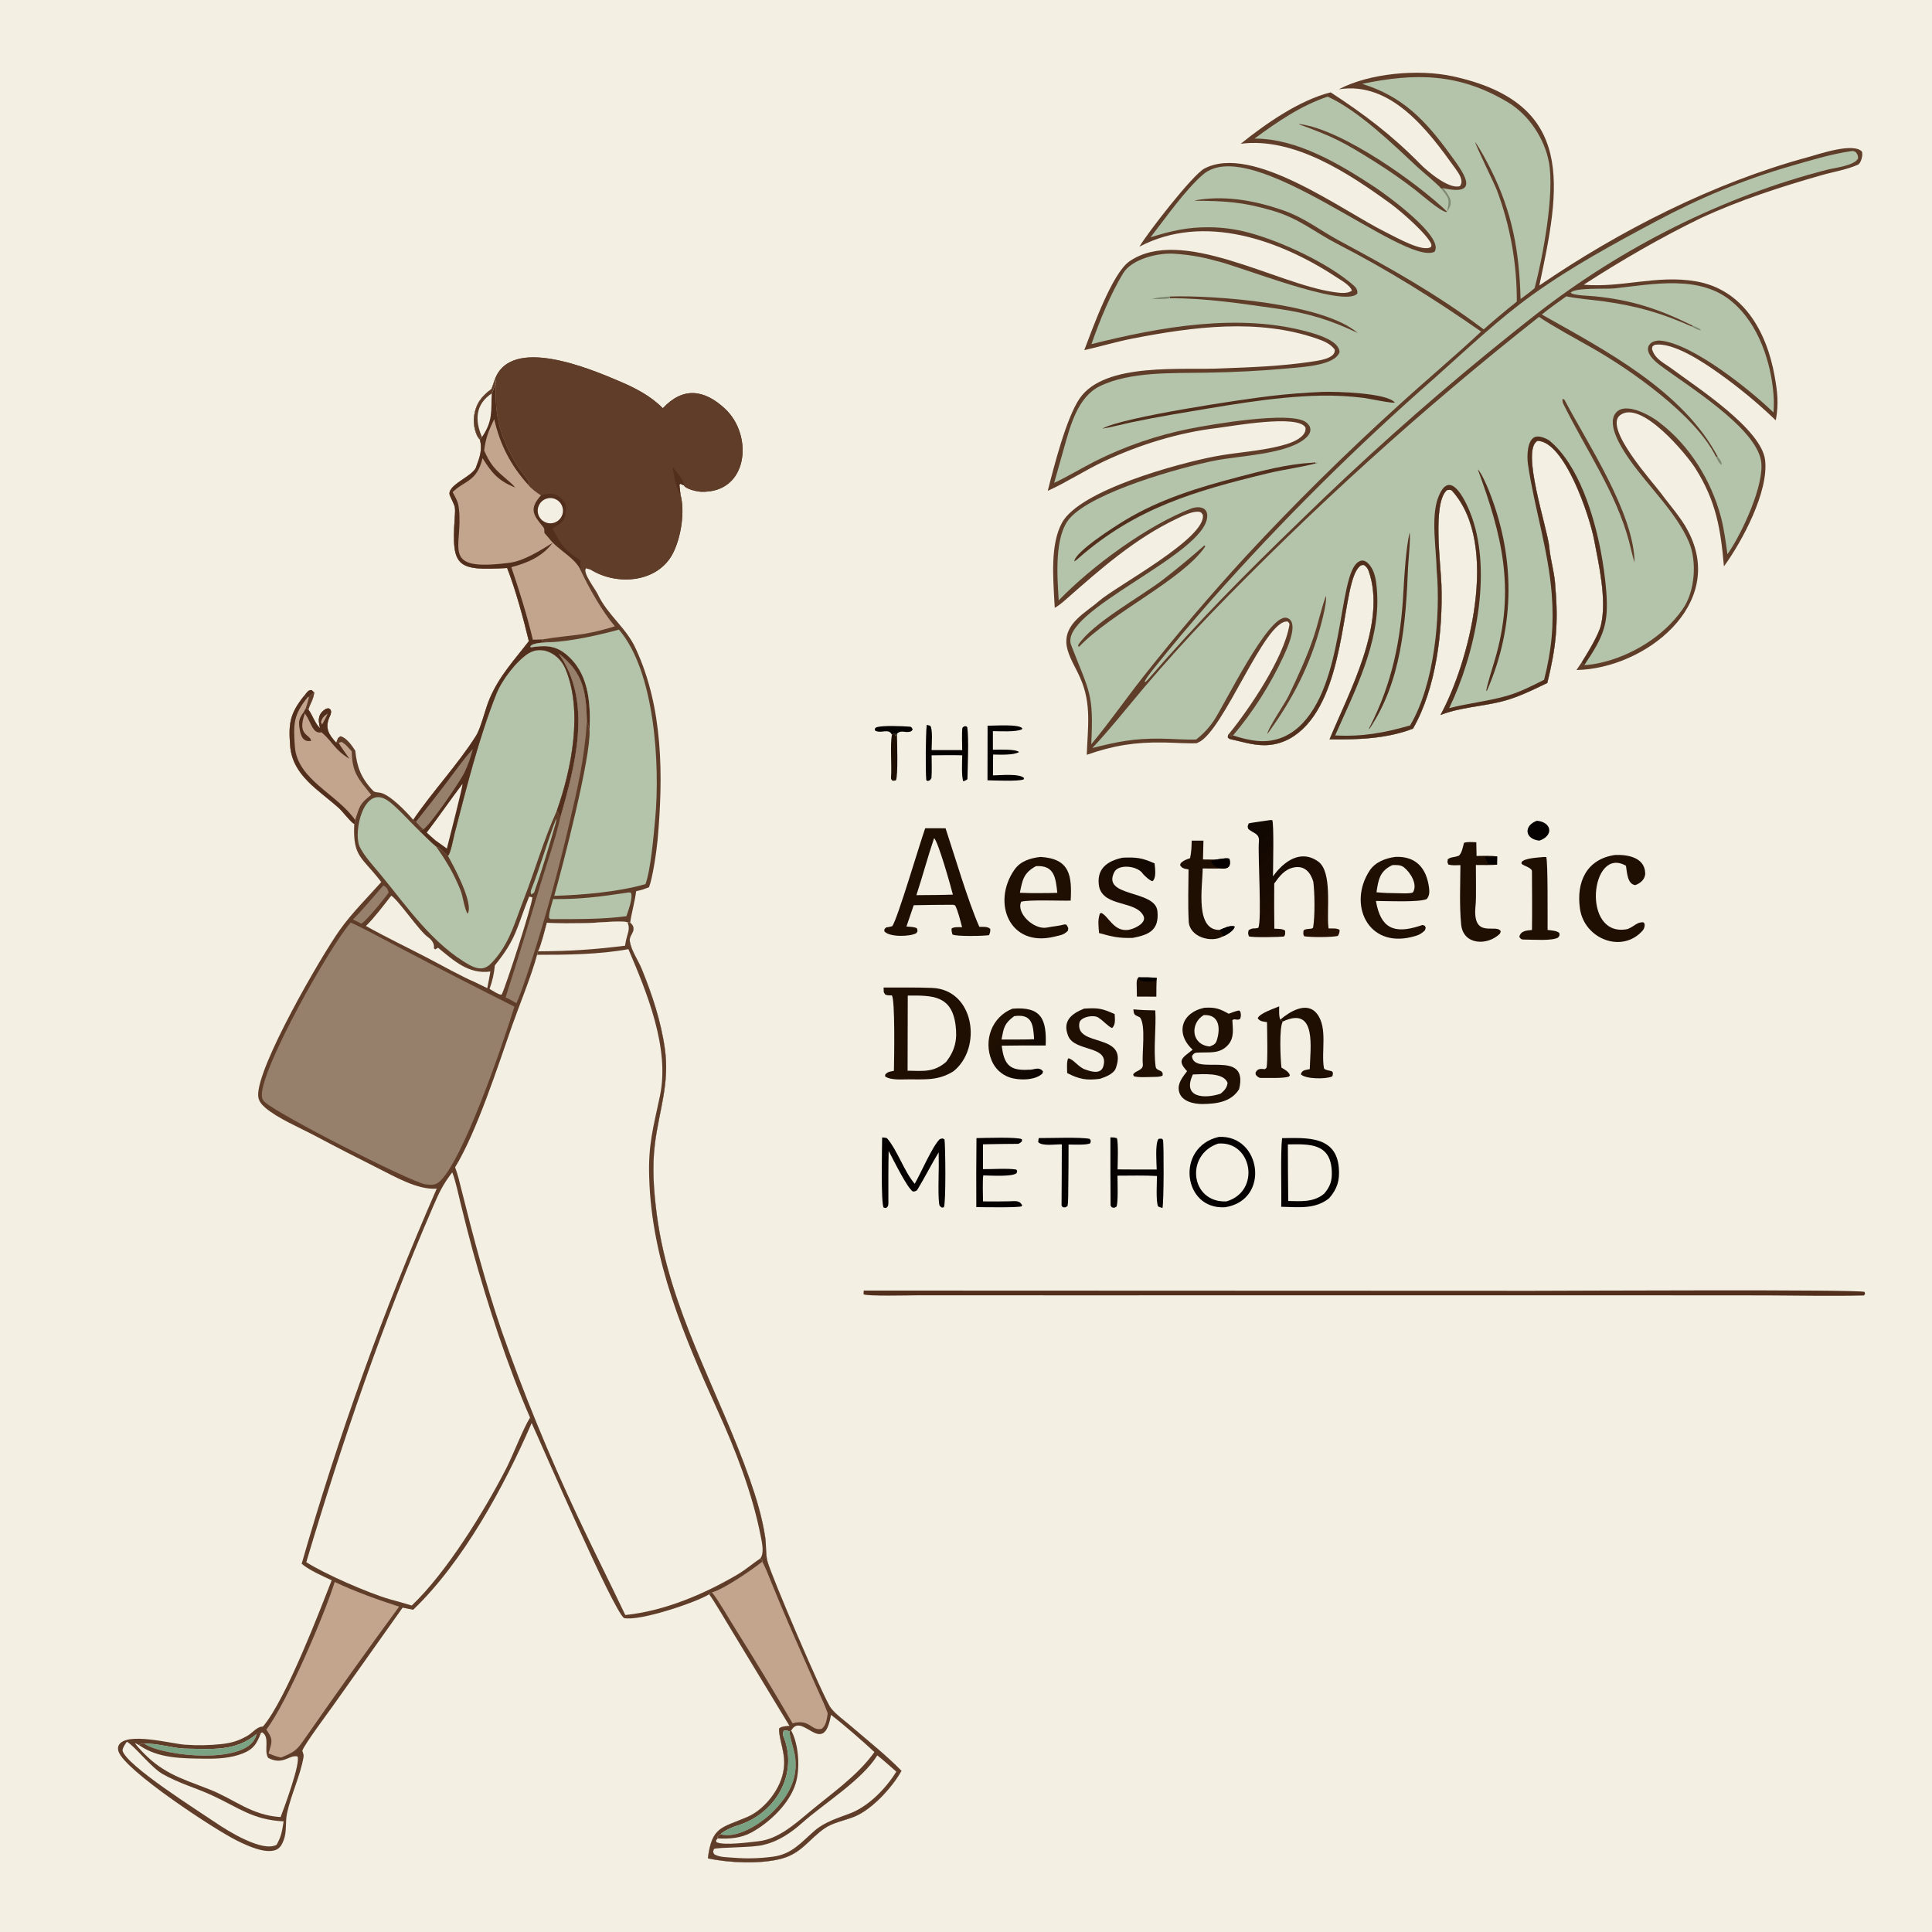 <svg xmlns="http://www.w3.org/2000/svg" style="display: block;" viewBox="0 0 2048 2048" width="1024" height="1024" preserveAspectRatio="none"><defs><linearGradient id="Gradient1" gradientUnits="userSpaceOnUse" x1="1227.13" y1="923.867" x2="1161.68" y2="981.053"><stop class="stop0" offset="0" stop-opacity="1" stop-color="rgb(19,9,2)"></stop><stop class="stop1" offset="1" stop-opacity="1" stop-color="rgb(37,16,2)"></stop></linearGradient><linearGradient id="Gradient2" gradientUnits="userSpaceOnUse" x1="1110.13" y1="1127.01" x2="1053.65" y2="1086.69"><stop class="stop0" offset="0" stop-opacity="1" stop-color="rgb(13,5,2)"></stop><stop class="stop1" offset="1" stop-opacity="1" stop-color="rgb(34,17,2)"></stop></linearGradient><linearGradient id="Gradient3" gradientUnits="userSpaceOnUse" x1="1302.8" y1="897.151" x2="1408.18" y2="998.199"><stop class="stop0" offset="0" stop-opacity="1" stop-color="rgb(15,7,2)"></stop><stop class="stop1" offset="1" stop-opacity="1" stop-color="rgb(40,17,2)"></stop></linearGradient></defs><path transform="translate(0,0)" fill="rgb(243,239,227)" d="M 0 0 L 2048 0 L 2048 2048 L 0 2048 L 0 0 z"></path><path transform="translate(0,0)" fill="rgb(95,61,41)" d="M 524.512 402.349 C 541.556 355.41 625.553 390.842 657.184 404.376 C 673.895 411.527 689.769 419.725 702.628 432.759 C 723.699 410.098 746.248 412.375 768.684 433.396 C 798.866 461.673 793.432 522.835 743.293 521.296 C 739.138 521.168 726.977 518.593 724.954 514.469 L 721.333 512.801 L 720.167 513.73 C 720.267 517.995 720.982 520.035 721.237 523.965 C 726.347 541.984 721.979 569.596 713.363 586.47 C 697.398 617.739 654.123 621.2 626.307 603.923 L 621.305 602.441 C 616.939 606.5 631.145 624.474 633.759 630.079 C 643.905 651.835 664.578 666.157 674.169 688.111 C 703.112 750.844 703.105 823.169 697.052 890.701 C 695.995 902.29 691.821 930.796 687.969 940.546 C 682.598 942.569 680.134 943.474 674.363 944.697 C 672.827 956.578 669.254 968.398 668.034 978.168 C 670.142 979.786 671.506 981.765 671.518 984.627 C 671.538 989.424 666.774 992.346 667.625 997.811 C 669.186 1007.83 676.56 1018.02 680.394 1027.46 C 691.402 1054.56 700.743 1082.74 704.803 1111.78 C 709.992 1148.91 698.845 1176.61 694.306 1212.06 C 691.079 1237.26 693.011 1262.82 696.301 1287.91 C 709.455 1388.24 761.79 1474.21 794.811 1568.18 C 801.762 1587.97 808.083 1608.87 811.167 1629.65 C 812.381 1637.83 811.51 1646.99 813.496 1654.94 C 817.145 1669.53 873.202 1800.66 880.638 1810.43 C 885.906 1817.35 894.722 1823.48 901.354 1829.2 C 919.405 1844.75 938.909 1860.14 955.586 1877.15 C 946.016 1894.45 924.423 1918.17 905.554 1925.8 C 895.668 1929.8 882.694 1932.01 873.812 1938.3 C 857.217 1950.05 849.529 1964.62 828.473 1970.27 C 806.203 1976.24 772.642 1974.83 750.355 1969.91 C 754.678 1936.17 764.543 1937.92 792.141 1926.12 C 810.874 1918.11 828.286 1895.54 830.751 1875.45 C 833.439 1859 825.291 1843.65 825.881 1832.25 C 828.926 1829.84 832.692 1829.99 836.937 1829.46 L 776.189 1729.25 C 771.079 1720.97 756.54 1696.06 751.789 1689.99 C 737.511 1698.88 677.574 1718.89 661.424 1715.19 C 649.23 1705.5 575.715 1534.87 563.568 1508.51 C 534.529 1575.55 491.1 1655.58 437.973 1706.43 L 426.769 1704.2 L 353.146 1808 C 347.764 1815.57 322.54 1849.37 320.464 1855.85 C 321.181 1857.95 322.167 1860.3 321.773 1862.55 C 318.248 1882.69 308.579 1902.07 304.271 1922.13 C 302.176 1931.89 304.335 1941.23 300.622 1950.88 C 298.982 1955.14 296.854 1959.3 292.328 1961.02 C 280.9 1965.36 262.118 1956.46 251.82 1951.46 C 228.661 1940.23 131.532 1876.51 125.52 1856.32 C 124.789 1853.87 124.833 1851.44 126.331 1849.25 C 135.403 1836.03 180.704 1848.2 195.766 1849.43 C 208.811 1850.42 221.92 1850.2 234.926 1848.78 C 245.35 1847.56 252.262 1845.61 261.717 1840.34 C 267.154 1837.31 270.867 1832.19 275.994 1830.56 C 276.203 1830.5 278.686 1830.26 278.945 1829.95 C 303.75 1800.42 339.679 1705.39 351.597 1675.2 C 341.729 1670.54 327.808 1664.51 319.775 1657.66 C 358.624 1522.09 406.448 1389.25 462.93 1260.03 C 442.57 1261.52 418.419 1247.22 400.271 1238.17 C 377.75 1226.92 355.374 1215.38 333.148 1203.55 C 317.451 1195.28 294.566 1185.58 281.49 1174.48 C 277.315 1170.94 273.869 1167 273.662 1161.3 C 272.546 1130.59 340.187 1013.81 360.368 985.535 C 373.086 967.717 389.555 951.41 404.148 935.033 C 383.765 908.122 373.799 909.053 375.528 873.412 C 372.117 871.964 363.273 860.26 359.288 856.662 C 337.974 837.417 309.999 822.205 307.576 790.584 C 305.75 766.768 307.202 756.688 322.23 737.771 L 326.007 739.266 L 327.617 738.588 C 329.31 736.844 331.248 735.496 333.183 733.997 C 331.637 742.981 329.248 744.661 326.872 752.089 C 331.378 758.157 334.258 767.886 339.414 771.856 C 336.881 762.779 337.195 756.292 346.053 751.168 C 349.542 751.001 348.117 750.444 350.556 752.658 C 351.385 755.732 350.481 757.032 349.31 760.033 C 344.237 771.516 348.278 778.548 356.392 787.271 C 358.231 782.766 357.449 782.483 360.749 780.431 C 367.007 781.528 373.201 790.479 376.602 795.717 C 378.379 813.004 382.668 824.683 395.487 838.219 C 397.298 840.132 400.349 839.801 403.199 840.349 C 413.471 842.327 431.907 861.541 438.018 869.115 C 457.938 839.649 485.318 810.49 504.558 780.06 C 509.875 771.651 514.293 751.674 519.062 740.527 C 529.407 716.345 544.677 700.397 560.601 679.65 C 555.031 656.397 546.346 624.365 537.598 602.117 C 484.371 605.108 478.491 601.322 482.002 549.467 C 482.938 535.639 482.67 538.237 477.046 525.613 C 471.999 514.286 502.726 504.768 504.923 494.417 C 508.176 485.628 511.679 476.846 508.663 465.828 C 503.674 461.342 501.482 448.638 502.402 441.961 C 504.376 427.63 510.147 420.547 521.111 412.209 L 524.512 402.349 z"></path><path transform="translate(0,0)" fill="rgb(243,239,227)" d="M 579.743 978.14 C 593.485 979.166 606.535 978.673 619.976 978.615 C 629.195 978.575 658.137 975.569 665.057 977.607 L 668.034 978.168 C 670.142 979.786 671.506 981.765 671.518 984.627 C 671.538 989.424 666.774 992.346 667.625 997.811 C 669.186 1007.83 676.56 1018.02 680.394 1027.46 C 691.402 1054.56 700.743 1082.74 704.803 1111.78 C 709.992 1148.91 698.845 1176.61 694.306 1212.06 C 691.079 1237.26 693.011 1262.82 696.301 1287.91 C 709.455 1388.24 761.79 1474.21 794.811 1568.18 C 801.762 1587.97 808.083 1608.87 811.167 1629.65 C 812.381 1637.83 811.51 1646.99 813.496 1654.94 C 817.145 1669.53 873.202 1800.66 880.638 1810.43 C 885.906 1817.35 894.722 1823.48 901.354 1829.2 C 919.405 1844.75 938.909 1860.14 955.586 1877.15 C 946.016 1894.45 924.423 1918.17 905.554 1925.8 C 895.668 1929.8 882.694 1932.01 873.812 1938.3 C 857.217 1950.05 849.529 1964.62 828.473 1970.27 C 806.203 1976.24 772.642 1974.83 750.355 1969.91 C 754.678 1936.17 764.543 1937.92 792.141 1926.12 C 810.874 1918.11 828.286 1895.54 830.751 1875.45 C 833.439 1859 825.291 1843.65 825.881 1832.25 C 828.926 1829.84 832.692 1829.99 836.937 1829.46 L 776.189 1729.25 C 771.079 1720.97 756.54 1696.06 751.789 1689.99 C 752.545 1688.37 752.259 1689.09 754.854 1688.1 C 768.042 1684.31 796.817 1664.4 808.064 1655.59 L 807.929 1653.81 L 805.813 1652.11 C 797.214 1657.84 791.15 1663.53 781.285 1669.33 C 745.873 1690.14 703.747 1707.84 662.836 1711.98 C 646.147 1676.79 628.532 1642.15 611.961 1606.67 C 581.85 1542.59 555.026 1477.02 531.593 1410.22 C 514.852 1361.07 501.457 1310.32 488.884 1259.97 C 486.959 1252.25 485.279 1244.84 482.431 1237.4 C 505.577 1199.35 527.646 1130.53 542.77 1087.5 C 550.544 1065.39 563.436 1034.29 569.344 1012.13 C 569.395 1011.64 570.275 1009.02 570.458 1008.45 C 573.629 1002.34 577.776 985.496 579.743 978.14 z"></path><path transform="translate(0,0)" fill="rgb(95,61,41)" d="M 579.743 978.14 C 593.485 979.166 606.535 978.673 619.976 978.615 C 629.195 978.575 658.137 975.569 665.057 977.607 L 668.034 978.168 C 670.142 979.786 671.506 981.765 671.518 984.627 C 671.538 989.424 666.774 992.346 667.625 997.811 C 669.186 1007.83 676.56 1018.02 680.394 1027.46 C 691.402 1054.56 700.743 1082.74 704.803 1111.78 C 709.992 1148.91 698.845 1176.61 694.306 1212.06 C 691.079 1237.26 693.011 1262.82 696.301 1287.91 C 709.455 1388.24 761.79 1474.21 794.811 1568.18 C 801.762 1587.97 808.083 1608.87 811.167 1629.65 C 812.381 1637.83 811.51 1646.99 813.496 1654.94 C 817.145 1669.53 873.202 1800.66 880.638 1810.43 C 885.906 1817.35 894.722 1823.48 901.354 1829.2 C 919.405 1844.75 938.909 1860.14 955.586 1877.15 C 946.016 1894.45 924.423 1918.17 905.554 1925.8 C 895.668 1929.8 882.694 1932.01 873.812 1938.3 C 857.217 1950.05 849.529 1964.62 828.473 1970.27 C 806.203 1976.24 772.642 1974.83 750.355 1969.91 C 754.678 1936.17 764.543 1937.92 792.141 1926.12 C 810.874 1918.11 828.286 1895.54 830.751 1875.45 C 833.439 1859 825.291 1843.65 825.881 1832.25 C 828.926 1829.84 832.692 1829.99 836.937 1829.46 L 776.189 1729.25 C 771.079 1720.97 756.54 1696.06 751.789 1689.99 C 752.545 1688.37 752.259 1689.09 754.854 1688.1 C 768.042 1684.31 796.817 1664.4 808.064 1655.59 L 807.929 1653.81 L 805.813 1652.11 C 810.482 1646.97 807.655 1634.77 806.376 1628.27 C 797.447 1582.9 779.983 1537.78 760.973 1495.82 C 725.032 1416.47 690.699 1336.46 688.169 1248.03 C 686.998 1213.12 692.651 1194.67 699.577 1161.64 C 710.151 1111.21 685.83 1052.34 666.116 1006.14 C 635.971 1011.78 599.975 1012.2 569.344 1012.13 C 569.395 1011.64 570.275 1009.02 570.458 1008.45 C 573.629 1002.34 577.776 985.496 579.743 978.14 z"></path><path transform="translate(0,0)" fill="rgb(195,165,142)" d="M 808.064 1655.59 C 811.113 1660.57 815.779 1672.89 818.215 1678.81 C 823.982 1692.96 829.889 1707.05 835.933 1721.09 L 863.694 1784.35 C 867.305 1792.55 875.039 1808.8 877.449 1816.42 C 876.215 1822.68 875.994 1828.78 871.017 1832.62 C 859.822 1835.32 858.703 1821.62 840.152 1826.8 C 820.599 1793.26 800.487 1760.04 779.825 1727.17 C 772.709 1715.9 762.462 1697.75 754.854 1688.1 C 768.042 1684.31 796.817 1664.4 808.064 1655.59 z"></path><path transform="translate(0,0)" fill="rgb(243,239,227)" d="M 579.743 978.14 C 593.485 979.166 606.535 978.673 619.976 978.615 C 629.195 978.575 658.137 975.569 665.057 977.607 C 668.701 985.692 664.696 989.211 663.003 999.992 L 662.589 1002.49 C 627.8 1006.73 605.69 1008.19 570.458 1008.45 C 573.629 1002.34 577.776 985.496 579.743 978.14 z"></path><path transform="translate(0,0)" fill="rgb(243,239,227)" d="M 838.728 1834.48 C 850.259 1813.49 872.987 1864.43 880.877 1817.85 C 892.2 1826.26 916.364 1847.25 926.895 1857.28 C 908.999 1882.51 880.595 1901.8 857.061 1921.55 C 841.821 1934.35 824.504 1949.53 804.167 1951.77 C 795.613 1952.73 766.439 1956.76 759.316 1952.64 L 759.074 1950.73 L 760.925 1948.83 L 760.374 1948.05 C 761.513 1945.05 760.598 1946.35 763.647 1944.37 C 768.196 1940.35 776.084 1936.83 781.528 1935.19 C 821.584 1923.16 846.861 1881.09 830.51 1840.65 C 829.557 1838.3 829.805 1836.41 831.118 1834.33 C 834.117 1834.13 834.16 1834.38 837.068 1835.38 L 838.728 1834.48 z"></path><path transform="translate(0,0)" fill="rgb(122,163,132)" d="M 763.647 1944.37 C 768.196 1940.35 776.084 1936.83 781.528 1935.19 C 821.584 1923.16 846.861 1881.09 830.51 1840.65 C 829.557 1838.3 829.805 1836.41 831.118 1834.33 C 834.117 1834.13 834.16 1834.38 837.068 1835.38 C 836.72 1838.85 840.288 1850.76 841.354 1854.85 C 848.472 1882.16 836.76 1903.73 817.529 1922.18 C 805.733 1933.49 780.991 1949.56 763.647 1944.37 z"></path><path transform="translate(0,0)" fill="rgb(95,61,41)" d="M 838.728 1834.48 C 846.741 1849.02 848.391 1874.72 843.419 1890.73 C 836.792 1912.07 815.867 1931.9 796.701 1942.44 C 785.435 1948.63 773.412 1949.39 760.925 1948.83 L 760.374 1948.05 C 761.513 1945.05 760.598 1946.35 763.647 1944.37 C 780.991 1949.56 805.733 1933.49 817.529 1922.18 C 836.76 1903.73 848.472 1882.16 841.354 1854.85 C 840.288 1850.76 836.72 1838.85 837.068 1835.38 L 838.728 1834.48 z"></path><path transform="translate(0,0)" fill="rgb(243,239,227)" d="M 929.965 1860.81 C 934.953 1864.45 944.998 1873.65 950.11 1878.03 C 939.385 1895.48 921.194 1914.32 901.82 1921.97 C 888.489 1927.15 874.677 1930.97 863.632 1940.5 C 848.915 1953.2 839.56 1965.63 818.916 1968.22 C 804.404 1970.05 791.88 1970.41 777.245 1969.23 C 770.781 1968.72 762.227 1968.86 757.058 1965.5 C 755.535 1962.11 755.718 1963.85 756.788 1960.05 C 760.336 1957.96 799.541 1958.85 810.123 1955.42 C 825.051 1951.95 838.748 1942.67 850.333 1932.33 C 873.338 1911.8 913.639 1887.15 929.965 1860.81 z"></path><path transform="translate(0,0)" fill="rgb(95,61,41)" d="M 524.512 402.349 C 541.556 355.41 625.553 390.842 657.184 404.376 C 673.895 411.527 689.769 419.725 702.628 432.759 C 723.699 410.098 746.248 412.375 768.684 433.396 C 798.866 461.673 793.432 522.835 743.293 521.296 C 739.138 521.168 726.977 518.593 724.954 514.469 L 721.333 512.801 L 720.167 513.73 C 720.267 517.995 720.982 520.035 721.237 523.965 C 726.347 541.984 721.979 569.596 713.363 586.47 C 697.398 617.739 654.123 621.2 626.307 603.923 L 626.34 603.05 C 623.705 601.198 622.678 600.358 620.269 598.204 L 620.784 598.318 C 619.314 596.079 618.3 596.005 615.715 594.598 C 613.883 598.362 616.077 600.895 615.737 605.012 C 609.987 591.052 591.361 583.348 581.69 570.259 C 581.138 569.511 577.15 565.313 577.108 565.019 C 576.682 561.811 577.671 560.894 575.49 558.293 C 564.726 545.455 561.034 539.105 573.384 525.139 C 568.545 521.886 563.518 518.381 559.828 513.86 C 560.131 512.994 560.435 512.128 560.738 511.262 C 558.256 505.843 550.952 497.843 547.931 492.81 C 534.719 470.799 526.812 451.014 525.634 425.226 C 525.395 419.99 525.734 412.263 525.411 407.932 L 525.247 405.97 C 525.788 403.717 525.753 404.9 524.512 402.349 z"></path><path transform="translate(0,0)" fill="rgb(82,46,29)" d="M 573.384 525.139 C 585.818 521.41 592.602 523.556 599.829 534.317 C 600.108 549.764 599.319 552.576 585.469 560.184 C 597.098 580.227 595.705 580.437 615.715 594.598 C 613.883 598.362 616.077 600.895 615.737 605.012 C 609.987 591.052 591.361 583.348 581.69 570.259 C 581.138 569.511 577.15 565.313 577.108 565.019 C 576.682 561.811 577.671 560.894 575.49 558.293 C 564.726 545.455 561.034 539.105 573.384 525.139 z"></path><path transform="translate(0,0)" fill="rgb(243,239,227)" d="M 578.842 528.77 C 583.388 527.129 588.466 528.069 592.125 531.228 C 595.784 534.387 597.454 539.274 596.494 544.011 C 595.534 548.748 592.093 552.599 587.493 554.085 C 580.547 556.328 573.084 552.588 570.723 545.681 C 568.362 538.773 571.975 531.248 578.842 528.77 z"></path><path transform="translate(0,0)" fill="rgb(82,46,29)" d="M 712.851 495.057 C 716.31 499.1 725.611 509.797 724.954 514.469 L 721.333 512.801 L 720.167 513.73 C 720.267 517.995 720.982 520.035 721.237 523.965 C 716.906 518.446 713.927 502.046 712.851 495.057 z"></path><path transform="translate(0,0)" fill="rgb(180,196,170)" d="M 474.844 907.305 C 477.909 904.148 480.559 888.722 481.915 883.511 C 494.745 834.175 507.417 782.8 526.211 735.439 C 532.057 720.709 547.188 700.963 560.196 692.533 C 575.547 683.241 593.151 694.127 599.325 708.83 C 618.035 753.387 606.115 814.433 590.247 859.405 C 576.447 889.746 566.796 923.73 554.618 954.866 C 546.357 975.987 540.973 996.727 526.228 1014.91 C 517.559 1025.61 512.014 1030.28 498.169 1023.19 C 458.758 1001.27 431.584 961.254 403.418 927.06 C 397.683 920.097 384.879 906.188 381.008 896.88 C 374.594 881.46 385.361 832.082 410.371 848.209 C 419.842 854.315 434.681 871.328 444.228 880.394 C 446.951 882.976 460.091 895.824 462.236 897.317 C 465.76 897.978 470.928 904.063 474.844 907.305 z"></path><path transform="translate(0,0)" fill="rgb(95,61,41)" d="M 462.236 897.317 C 465.76 897.978 470.928 904.063 474.844 907.305 C 480.477 917.323 502.377 957.311 495.799 968.563 C 492.65 964.939 490.668 950.135 488.354 944.251 C 481.464 926.737 473.059 912.555 462.236 897.317 z"></path><path transform="translate(0,0)" fill="rgb(195,165,142)" d="M 524.512 402.349 C 525.753 404.9 525.788 403.717 525.247 405.97 L 525.411 407.932 C 525.734 412.263 525.395 419.99 525.634 425.226 C 526.812 451.014 534.719 470.799 547.931 492.81 C 550.952 497.843 558.256 505.843 560.738 511.262 C 560.435 512.128 560.131 512.994 559.828 513.86 C 563.518 518.381 568.545 521.886 573.384 525.139 C 561.034 539.105 564.726 545.455 575.49 558.293 C 577.671 560.894 576.682 561.811 577.108 565.019 C 577.15 565.313 581.138 569.511 581.69 570.259 C 591.361 583.348 609.987 591.052 615.737 605.012 C 624.189 623.139 638.529 648.423 651.792 663.909 C 616.653 674.844 606.47 672.495 574.652 677.843 L 574.409 679.583 C 577.982 680.425 579.498 680.193 582.343 680.745 C 577.47 681.141 565.201 681.17 562.221 685.011 L 562.57 686.242 C 576.231 684.165 587.376 683.564 599.075 692.763 C 624.136 712.469 626.232 744.353 624.951 773.669 C 623.675 769.976 624.22 769.307 622.152 764.949 C 621.343 733.169 618.301 713.023 592.333 692.942 C 628.683 744.698 609.488 811.679 593.575 868.164 C 592.715 864.517 592.546 862.376 590.247 859.405 C 606.115 814.433 618.035 753.387 599.325 708.83 C 593.151 694.127 575.547 683.241 560.196 692.533 C 547.188 700.963 532.057 720.709 526.211 735.439 C 507.417 782.8 494.745 834.175 481.915 883.511 C 480.559 888.722 477.909 904.148 474.844 907.305 C 470.928 904.063 465.76 897.978 462.236 897.317 C 460.091 895.824 446.951 882.976 444.228 880.394 L 448.858 879.127 C 445.989 876.83 443.422 873.852 440.904 871.13 C 440.155 870.517 440.638 870.833 439.187 870.358 L 437.921 869.955 L 438.018 869.115 C 457.938 839.649 485.318 810.49 504.558 780.06 C 509.875 771.651 514.293 751.674 519.062 740.527 C 529.407 716.345 544.677 700.397 560.601 679.65 C 555.031 656.397 546.346 624.365 537.598 602.117 C 484.371 605.108 478.491 601.322 482.002 549.467 C 482.938 535.639 482.67 538.237 477.046 525.613 C 471.999 514.286 502.726 504.768 504.923 494.417 C 508.176 485.628 511.679 476.846 508.663 465.828 C 503.674 461.342 501.482 448.638 502.402 441.961 C 504.376 427.63 510.147 420.547 521.111 412.209 L 524.512 402.349 z"></path><path transform="translate(0,0)" fill="rgb(82,46,29)" d="M 524.512 402.349 C 525.753 404.9 525.788 403.717 525.247 405.97 L 525.411 407.932 C 525.734 412.263 525.395 419.99 525.634 425.226 C 526.812 451.014 534.719 470.799 547.931 492.81 C 550.952 497.843 558.256 505.843 560.738 511.262 C 560.435 512.128 560.131 512.994 559.828 513.86 C 541.217 493.059 530.148 471.565 523.878 444.366 C 518.028 456.347 514.857 464.177 513.226 477.622 C 519.471 491.343 523.414 496.477 535.121 506.393 C 538.546 509.294 543.451 513.406 546.153 516.829 C 528.575 509.809 521.342 501.614 511.533 485.644 C 505.445 511.053 492.47 509.087 479.814 521.688 C 482.568 526.868 485.439 531.375 486.17 537.144 L 486.409 538.947 C 491.565 580.356 464.819 606.355 540.283 596.542 C 555.641 594.545 572.726 583.463 585.752 575.506 C 575.032 589.932 559.125 596.786 542.035 601.218 C 550.401 625.761 558.879 652.826 564.835 678.136 L 574.652 677.843 L 574.409 679.583 C 577.982 680.425 579.498 680.193 582.343 680.745 C 577.47 681.141 565.201 681.17 562.221 685.011 L 562.57 686.242 C 576.231 684.165 587.376 683.564 599.075 692.763 C 624.136 712.469 626.232 744.353 624.951 773.669 C 623.675 769.976 624.22 769.307 622.152 764.949 C 621.343 733.169 618.301 713.023 592.333 692.942 C 628.683 744.698 609.488 811.679 593.575 868.164 C 592.715 864.517 592.546 862.376 590.247 859.405 C 606.115 814.433 618.035 753.387 599.325 708.83 C 593.151 694.127 575.547 683.241 560.196 692.533 C 547.188 700.963 532.057 720.709 526.211 735.439 C 507.417 782.8 494.745 834.175 481.915 883.511 C 480.559 888.722 477.909 904.148 474.844 907.305 C 470.928 904.063 465.76 897.978 462.236 897.317 C 460.091 895.824 446.951 882.976 444.228 880.394 L 448.858 879.127 C 445.989 876.83 443.422 873.852 440.904 871.13 C 440.155 870.517 440.638 870.833 439.187 870.358 L 437.921 869.955 L 438.018 869.115 C 457.938 839.649 485.318 810.49 504.558 780.06 C 509.875 771.651 514.293 751.674 519.062 740.527 C 529.407 716.345 544.677 700.397 560.601 679.65 C 555.031 656.397 546.346 624.365 537.598 602.117 C 484.371 605.108 478.491 601.322 482.002 549.467 C 482.938 535.639 482.67 538.237 477.046 525.613 C 471.999 514.286 502.726 504.768 504.923 494.417 C 508.176 485.628 511.679 476.846 508.663 465.828 C 503.674 461.342 501.482 448.638 502.402 441.961 C 504.376 427.63 510.147 420.547 521.111 412.209 L 524.512 402.349 z"></path><path transform="translate(0,0)" fill="rgb(150,128,108)" d="M 440.904 871.13 C 451.743 857.504 462.458 843.779 473.046 829.957 C 482.191 817.86 491.109 805.039 501.305 793.908 C 498.948 802.6 496.3 810.802 492.399 818.771 C 487.155 829.486 456.254 874.127 448.858 879.127 C 445.989 876.83 443.422 873.852 440.904 871.13 z"></path><path transform="translate(0,0)" fill="rgb(243,239,227)" d="M 524.512 402.349 C 525.753 404.9 525.788 403.717 525.247 405.97 C 524.6 408.007 522.336 415.681 521.27 417.056 C 520.436 435.466 522.67 446.087 510.939 463.256 L 508.663 465.828 C 503.674 461.342 501.482 448.638 502.402 441.961 C 504.376 427.63 510.147 420.547 521.111 412.209 L 524.512 402.349 z"></path><path transform="translate(0,0)" fill="rgb(95,61,41)" d="M 524.512 402.349 C 525.753 404.9 525.788 403.717 525.247 405.97 C 524.6 408.007 522.336 415.681 521.27 417.056 C 503.88 428.579 503.201 445.597 510.939 463.256 L 508.663 465.828 C 503.674 461.342 501.482 448.638 502.402 441.961 C 504.376 427.63 510.147 420.547 521.111 412.209 L 524.512 402.349 z"></path><path transform="translate(0,0)" fill="rgb(243,239,227)" d="M 490.278 831.015 C 490.651 833.615 475.612 891.62 473.688 899.513 C 469.874 896.586 465.558 893.65 461.612 890.843 L 452.355 882.602 C 465.34 865.625 477.366 847.965 490.278 831.015 z"></path><path transform="translate(0,0)" fill="rgb(180,196,170)" d="M 656.059 667.41 C 694.259 711.789 699.841 811.11 694.502 868.318 C 692.912 885.355 689.878 921.603 684.266 937.189 C 655.48 945.452 617.532 948.775 587.536 949.62 C 596.244 919.25 626.739 801.581 624.951 773.669 C 626.232 744.353 624.136 712.469 599.075 692.763 C 587.376 683.564 576.231 684.165 562.57 686.242 L 562.221 685.011 C 565.201 681.17 577.47 681.141 582.343 680.745 C 603.057 680.345 636.098 672.991 656.059 667.41 z"></path><path transform="translate(0,0)" fill="rgb(195,165,142)" d="M 333.183 733.997 C 331.637 742.981 329.248 744.661 326.872 752.089 C 331.378 758.157 334.258 767.886 339.414 771.856 C 336.881 762.779 337.195 756.292 346.053 751.168 C 349.542 751.001 348.117 750.444 350.556 752.658 C 351.385 755.732 350.481 757.032 349.31 760.033 C 344.237 771.516 348.278 778.548 356.392 787.271 L 359.079 787.397 L 361.982 786.433 C 366.388 788.73 369.433 792.808 372.87 796.536 C 373.313 819.464 379.696 825.087 393.47 842.614 C 380.739 852.438 381.458 854.675 376.452 869.203 C 376.624 871.532 376.386 871.091 375.667 873.353 L 375.528 873.412 C 372.117 871.964 363.273 860.26 359.288 856.662 C 337.974 837.417 309.999 822.205 307.576 790.584 C 305.75 766.768 307.202 756.688 322.23 737.771 L 326.007 739.266 L 327.617 738.588 C 329.31 736.844 331.248 735.496 333.183 733.997 z"></path><path transform="translate(0,0)" fill="rgb(82,46,29)" d="M 322.23 737.771 L 326.007 739.266 C 310.859 757.993 310.938 767.789 312.559 791.277 C 314.989 826.487 357.232 841.481 376.452 869.203 C 376.624 871.532 376.386 871.091 375.667 873.353 L 375.528 873.412 C 372.117 871.964 363.273 860.26 359.288 856.662 C 337.974 837.417 309.999 822.205 307.576 790.584 C 305.75 766.768 307.202 756.688 322.23 737.771 z"></path><path transform="translate(0,0)" fill="rgb(82,46,29)" d="M 339.414 771.856 C 336.881 762.779 337.195 756.292 346.053 751.168 C 349.542 751.001 348.117 750.444 350.556 752.658 C 351.385 755.732 350.481 757.032 349.31 760.033 C 344.237 771.516 348.278 778.548 356.392 787.271 L 359.079 787.397 C 359.903 789.929 368.197 800.937 370.495 804.355 C 355.101 795.379 352.975 786.715 340.831 776.226 C 331.532 778.656 329.612 765.35 324.257 757.9 L 323.141 756.379 L 321.681 755.193 L 324.037 751.062 L 326.872 752.089 C 331.378 758.157 334.258 767.886 339.414 771.856 z"></path><path transform="translate(0,0)" fill="rgb(82,46,29)" d="M 339.414 771.856 C 336.881 762.779 337.195 756.292 346.053 751.168 C 349.542 751.001 348.117 750.444 350.556 752.658 C 351.385 755.732 350.481 757.032 349.31 760.033 L 347.404 756.364 C 345.387 760.775 343.957 763.801 341.502 767.969 C 339.58 770.009 340.08 769.133 339.414 771.856 z"></path><path transform="translate(0,0)" fill="rgb(195,165,142)" d="M 341.502 767.969 L 340.253 765.811 C 341.107 761.137 343.653 758.967 347.404 756.364 C 345.387 760.775 343.957 763.801 341.502 767.969 z"></path><path transform="translate(0,0)" fill="rgb(82,46,29)" d="M 321.681 755.193 L 323.141 756.379 C 314.561 780.16 328.871 778.083 329.815 785.299 C 321.705 786.967 318.987 780.75 317.814 773.925 C 316.302 765.128 316.588 762.406 321.681 755.193 z"></path><path transform="translate(0,0)" fill="rgb(95,61,41)" d="M 333.183 733.997 C 331.637 742.981 329.248 744.661 326.872 752.089 L 324.037 751.062 C 325.434 746.691 326.577 743.099 327.617 738.588 C 329.31 736.844 331.248 735.496 333.183 733.997 z"></path><path transform="translate(0,0)" fill="rgb(150,128,108)" d="M 592.333 692.942 C 618.301 713.023 621.343 733.169 622.152 764.949 C 619.538 804.321 612.429 834.722 603.466 873.08 C 593.688 915.382 582.41 957.324 569.656 998.826 C 565.137 1013.46 553.648 1050.03 547.403 1063.45 C 543.545 1061.23 540.062 1059.09 535.974 1057.3 C 548.75 1017.25 561.13 977.073 573.111 936.778 C 579.433 916.18 588.98 888.726 593.575 868.164 C 609.488 811.679 628.683 744.698 592.333 692.942 z"></path><path transform="translate(0,0)" fill="rgb(243,239,227)" d="M 479.363 1242.75 C 482.299 1249.08 486.631 1268.96 488.441 1276.42 C 492.511 1293.13 496.794 1309.79 501.288 1326.39 C 517.013 1383.36 538.142 1448.52 561.889 1502.74 C 554.635 1514.04 543.805 1542.6 536.546 1556.73 C 513.215 1602.12 473.408 1666.81 436.459 1701.92 C 428.762 1699.6 421.035 1697.39 413.279 1695.29 C 391.061 1688.98 344.182 1668.47 324.691 1655.99 C 362.525 1528.59 405.856 1401.96 458.659 1280.05 C 465.467 1264.33 468.808 1256.7 479.363 1242.75 z"></path><path transform="translate(0,0)" fill="rgb(150,128,108)" d="M 371.771 977.979 C 382.89 982.594 413.452 999.385 425.181 1005.41 C 465.003 1026.36 505.03 1046.92 545.257 1067.08 C 534.384 1102.98 489.677 1234.33 464.782 1253.48 C 460.498 1256.77 455.562 1255.96 450.541 1255.37 C 431.457 1251.09 296.566 1182.32 280.797 1168.32 C 278.509 1166.29 277.688 1164.58 277.566 1161.49 C 276.407 1132.21 351.019 1000.97 371.771 977.979 z"></path><path transform="translate(0,0)" fill="rgb(195,165,142)" d="M 354.822 1676.94 C 376.512 1687.22 400.269 1695.72 423.089 1703.11 C 389.518 1748.8 356.549 1794.93 324.189 1841.48 C 314.567 1855.22 313.358 1856.82 297.831 1863.06 C 292.501 1861.93 289.632 1860.7 284.65 1858.73 L 285.788 1854.96 C 289.03 1844.59 288.493 1842.42 282.34 1833.44 C 304.268 1804.72 343.769 1712.25 354.822 1676.94 z"></path><path transform="translate(0,0)" fill="rgb(243,239,227)" d="M 276.467 1837.31 L 277.79 1836.32 C 286.643 1841.43 279.227 1855.75 284.307 1863.44 C 300.051 1871.73 306.678 1859.75 315.35 1861.94 C 318.874 1868.55 301.169 1916.71 297.432 1926.17 C 266.067 1924.24 248.706 1907.22 221.73 1896.73 C 190.091 1884.44 170.386 1879.2 146.507 1852.2 C 145.218 1850.77 144.034 1849.25 142.962 1847.65 C 144.62 1848.41 145.588 1848.82 147.16 1849.75 C 150.483 1848.32 149.963 1847.9 152.966 1848.46 C 164.525 1847.4 183.825 1853.41 196.133 1853.6 C 223.9 1854.01 249.99 1856.9 271.955 1838.11 L 272.269 1837.45 L 276.467 1837.31 z"></path><path transform="translate(0,0)" fill="rgb(122,163,132)" d="M 271.955 1838.11 C 265.782 1871.37 174.135 1862.44 152.966 1848.46 C 164.525 1847.4 183.825 1853.41 196.133 1853.6 C 223.9 1854.01 249.99 1856.9 271.955 1838.11 z"></path><path transform="translate(0,0)" fill="rgb(95,61,41)" d="M 271.955 1838.11 L 272.269 1837.45 L 276.467 1837.31 C 272.302 1848 269.179 1853.93 257.775 1858.56 C 244.932 1863.78 230.662 1864.46 216.942 1864.28 C 192.704 1863.95 167.733 1864.19 147.16 1849.75 C 150.483 1848.32 149.963 1847.9 152.966 1848.46 C 174.135 1862.44 265.782 1871.37 271.955 1838.11 z"></path><path transform="translate(0,0)" fill="rgb(243,239,227)" d="M 134.483 1846.31 C 142.313 1850.42 160.223 1873.69 172.428 1880.58 C 190.252 1890.64 206.844 1894.89 224.566 1903.06 C 253.17 1916.23 267.647 1929.01 300.65 1930.74 C 298.955 1941.14 298.42 1946.24 293.211 1955.53 C 278.206 1963.86 241.235 1940.72 228.804 1932.21 C 211.777 1920.55 133.048 1871.16 129.866 1855.52 C 130.421 1851.7 132.327 1849.55 134.483 1846.31 z"></path><path transform="translate(0,0)" fill="rgb(243,239,227)" d="M 414.73 949.475 C 422.352 954.005 444.409 987.03 453.672 993.418 C 457.424 996.006 460.793 1000.33 459.939 1005.01 L 461.197 1006.45 C 462.76 1005.62 462.259 1005.92 463.502 1005.14 L 464.306 1004.63 C 481.199 1018.4 496.532 1032.93 519.814 1029.86 C 518.923 1035.55 517.615 1041.78 516.529 1047.49 L 504.273 1041.51 C 488.482 1034.71 469.253 1023.81 453.603 1015.65 C 432.102 1004.45 408.862 993.348 387.904 981.579 C 397.017 972.683 406.723 959.663 414.73 949.475 z"></path><path transform="translate(0,0)" fill="rgb(180,196,170)" d="M 664.131 946.36 C 666.86 945.881 665.977 945.943 668.713 946.208 C 671.389 951.219 665.84 965.532 664.016 971.18 C 639.459 974.576 611.555 974.289 586.75 974.299 C 583.003 974.134 584.308 974.904 581.983 973.008 C 581.942 966.912 584.655 959.37 586.295 953.073 C 615.771 953.23 634.92 950.697 664.131 946.36 z"></path><path transform="translate(0,0)" fill="rgb(243,239,227)" d="M 560.915 950.444 C 561.891 950.558 563.322 950.963 564.323 951.204 C 563.713 960.946 537.006 1042.98 531.896 1054.21 C 529.344 1054.64 527.786 1053.2 524.892 1051.82 L 518.944 1048.29 C 522.116 1039.38 523.626 1032.63 524.572 1023.34 C 547.71 994.79 547.442 983.907 560.915 950.444 z"></path><path transform="translate(0,0)" fill="rgb(150,128,108)" d="M 406.444 938.624 C 409.783 940.521 411.225 942.558 411.922 946.16 C 409.029 950.808 386.87 977.903 382.905 979.066 C 380.496 977.706 376.717 976.014 374.148 974.764 C 384.52 964.245 396.528 949.872 406.444 938.624 z"></path><path transform="translate(0,0)" fill="rgb(180,196,170)" d="M 589.603 867.758 C 589.673 869.802 589.534 870.905 588.655 873.971 C 581.753 898.043 574.473 922.719 566.133 946.337 C 565.131 946.931 564.129 947.525 563.127 948.118 C 562.444 946.369 562.375 944.948 563.088 943.164 C 572.886 918.637 580.042 892.169 589.603 867.758 z"></path><path transform="translate(0,0)" fill="rgb(95,61,41)" d="M 1419.15 94.662 C 1452.01 77.365 1503.92 73.018 1540.09 80.895 C 1671.61 109.53 1653.83 198.828 1631.75 302.648 C 1716.97 244.333 1816.4 193.758 1916.34 166.648 C 1928.66 163.305 1964.45 150.771 1973.73 160.698 C 1975.14 164.612 1972.55 173.194 1969.6 174.53 C 1957.67 179.939 1943.61 182.074 1930.87 185.721 C 1887.1 198.257 1843.9 212.171 1802.53 231.384 C 1761.17 251.481 1717.23 276.836 1678.81 301.82 C 1719.38 305.28 1755.94 291.19 1797.39 298.162 C 1847.84 306.648 1872.68 351.47 1881.09 398.202 C 1884.23 415.655 1885.64 427.938 1882.42 445.601 C 1863.36 427.308 1842.97 410.461 1821.41 395.203 C 1805.82 384.123 1773.36 362.278 1754.05 365.559 C 1751.02 367.705 1751.88 366.308 1751.18 369.762 C 1754.02 380.708 1764.27 384.882 1772.66 391.166 C 1797.75 409.98 1866.98 454.375 1871.05 487.498 C 1875.19 521.162 1846.49 574.361 1827.46 600.364 C 1823.95 561.321 1819.53 531.889 1797.14 496.399 C 1788.07 482.02 1739.74 423.329 1717.41 440.072 C 1699.37 453.593 1753.08 512.249 1761.38 523.696 C 1769.08 534.294 1782.9 549.933 1789.14 562.452 C 1831 640.557 1743.66 708.866 1671.16 710.241 C 1672.9 707.519 1674.82 704.806 1676.66 702.135 C 1682.74 692.296 1694.65 673.155 1697.15 662.319 C 1703.33 635.512 1694.88 598.72 1689.78 572.015 C 1684.95 546.805 1658.66 468.19 1629.96 467.308 C 1611.69 476.394 1640.6 560.305 1642.31 580.151 C 1643.43 593.072 1648.42 609.192 1648.73 622.706 C 1652.2 661.002 1649.24 687.317 1640.22 724.008 C 1623.75 731.817 1608.69 739.543 1590.85 743.875 C 1569.27 749.116 1547.68 749.882 1526.94 757.938 C 1556.41 704.179 1590.77 577.548 1539.34 520.4 C 1537.85 518.737 1535.71 519.255 1533.78 519.596 C 1518.31 533.076 1527.3 598.712 1527.99 619.806 C 1529.58 669.028 1522.47 729.447 1497.86 772.379 C 1470.31 783.152 1438.63 784.177 1409.38 783.732 C 1429.39 734.944 1470.54 660.746 1450.77 605.143 C 1449.88 602.654 1448.25 600.422 1445.98 598.971 C 1443.37 598.866 1442.86 598.912 1440.82 600.867 C 1422.64 618.338 1428.13 721.49 1384.93 768.739 C 1374.38 780.274 1361.23 788.211 1345.44 789.703 C 1331.28 791.041 1318.87 786.744 1305.3 783.774 C 1303.58 783.398 1302.75 783.171 1301.57 781.761 C 1301.75 778.512 1301.37 780.126 1303.55 776.981 C 1324.65 750.892 1360.73 697.772 1366.79 662.78 C 1367.18 660.515 1366.18 660.06 1364.97 658.886 C 1340.7 655.665 1296.73 776.898 1269.7 787.26 C 1269.37 787.45 1269.04 787.639 1268.71 787.829 C 1258.72 788.309 1244.21 787.234 1233.77 787.062 C 1203.43 786.56 1180.45 790.183 1152.03 800.111 C 1152.94 771.418 1157.41 746.331 1145.1 718.753 C 1140.47 707.825 1132.82 696.637 1130.75 684.889 C 1127.01 660.871 1151.14 649.382 1164.9 637.218 C 1182.6 621.585 1279.74 570.045 1274.97 545.608 C 1273.38 543.56 1273.51 542.857 1270.8 542.496 C 1263.44 541.877 1254.24 546.64 1247.8 549.676 C 1203.57 570.531 1166.3 603.365 1129.93 635.427 C 1125.86 639.016 1122.78 641.566 1118.12 644.345 C 1117.94 642.3 1117.81 640.251 1117.72 638.199 C 1116.41 612.669 1113.22 577.181 1125.73 554.194 C 1144.61 519.509 1248.82 491.291 1287.77 483.841 C 1310.84 479.43 1335.09 478.391 1357.77 472.516 C 1365.69 470.463 1376.12 467.248 1381.51 460.816 C 1383.47 458.465 1384.14 456.378 1383.91 453.289 C 1376.24 438.802 1305.59 451.874 1290.55 453.656 C 1249.38 458.536 1208.12 471.282 1170.66 488.838 C 1150.26 498.402 1131.25 511.001 1110.67 520.329 C 1116.98 495.404 1130.31 442.93 1144.46 422.373 C 1171.35 383.292 1254.25 392.806 1296.22 390.459 C 1327.22 389.33 1358.52 388.126 1389.23 383.54 C 1396.61 382.438 1416.38 380.335 1414.83 370.484 C 1410.22 364.391 1403.58 361.625 1396.49 359.146 C 1333.85 337.244 1264.6 346.458 1200.95 358.791 C 1183.65 362.144 1166.5 367.319 1149.36 371.182 C 1158.3 347.922 1178.95 289.659 1197.27 277.029 C 1252.25 239.134 1352.77 300.975 1413.67 309.577 C 1419.85 310.45 1428.12 311.762 1433.04 308.083 C 1431.45 302.472 1421.55 297.045 1416.61 293.798 C 1357.01 254.597 1276.33 225.476 1207.87 261.466 C 1216.11 247.251 1264.1 185.365 1276.66 178.711 C 1327.57 151.754 1423.58 223.78 1468.25 245.769 C 1479.9 251.506 1508.57 268.144 1517.15 261.604 L 1517.37 259.115 C 1513.25 248.403 1484.62 223.569 1474.16 215.979 C 1429.82 183.802 1371.9 145.163 1315.23 152.39 C 1341.77 131.03 1377.65 106.066 1410.58 97.909 C 1446.47 121.321 1475.47 143.235 1505.6 173.919 C 1513.14 181.597 1535.82 200.85 1547.49 197.344 C 1552.23 191.591 1546.24 183.565 1542.53 178.373 C 1513.86 138.311 1474.69 85.855 1419.15 94.662 z"></path><path transform="translate(0,0)" fill="rgb(180,196,170)" d="M 1794.21 345.137 C 1758.36 327.583 1730.38 318.11 1690.34 314.084 C 1684.97 313.543 1667.2 313.242 1665.01 310.239 C 1669.86 304.502 1702.12 306.675 1711.2 305.701 C 1752.07 301.317 1802.88 290.69 1836.86 320.547 C 1863.97 343.585 1877.47 384.007 1880.01 418.555 C 1880.45 424.786 1880.44 431.039 1880 437.269 C 1856.78 414.635 1794 363.718 1759.44 361.004 C 1756.51 360.774 1751.63 361.919 1749.51 364.188 C 1747.83 365.981 1746.92 367.347 1746.91 369.964 C 1746.9 376.498 1754.27 383.078 1759.41 386.961 C 1786.73 407.606 1860.61 452.435 1866.76 488.348 C 1871.01 513.183 1846.1 566.52 1831.15 587.498 C 1829.29 574.301 1827.64 560.816 1824.19 547.824 C 1814.02 509.633 1791.41 472.733 1759.9 448.509 C 1750.4 440.623 1722.68 424.956 1712.63 437.905 C 1702.52 450.944 1720.42 477.298 1728.08 488.167 C 1747.35 515.486 1777.15 543.684 1790.25 574.382 C 1799.21 595.353 1796.74 627.522 1783.5 645.968 C 1763.58 674.638 1728.92 695.713 1694.97 702.95 C 1691.05 703.742 1683.23 705.125 1679.44 704.983 L 1676.66 702.135 C 1682.74 692.296 1694.65 673.155 1697.15 662.319 C 1703.33 635.512 1694.88 598.72 1689.78 572.015 C 1684.95 546.805 1658.66 468.19 1629.96 467.308 C 1611.69 476.394 1640.6 560.305 1642.31 580.151 C 1643.43 593.072 1648.42 609.192 1648.73 622.706 C 1652.2 661.002 1649.24 687.317 1640.22 724.008 C 1623.75 731.817 1608.69 739.543 1590.85 743.875 C 1569.27 749.116 1547.68 749.882 1526.94 757.938 C 1556.41 704.179 1590.77 577.548 1539.34 520.4 C 1537.85 518.737 1535.71 519.255 1533.78 519.596 C 1518.31 533.076 1527.3 598.712 1527.99 619.806 C 1529.58 669.028 1522.47 729.447 1497.86 772.379 C 1470.31 783.152 1438.63 784.177 1409.38 783.732 C 1429.39 734.944 1470.54 660.746 1450.77 605.143 C 1449.88 602.654 1448.25 600.422 1445.98 598.971 C 1443.37 598.866 1442.86 598.912 1440.82 600.867 C 1422.64 618.338 1428.13 721.49 1384.93 768.739 C 1374.38 780.274 1361.23 788.211 1345.44 789.703 C 1331.28 791.041 1318.87 786.744 1305.3 783.774 C 1303.58 783.398 1302.75 783.171 1301.57 781.761 C 1301.75 778.512 1301.37 780.126 1303.55 776.981 L 1303.57 780.767 C 1305.79 780.473 1304.72 780.841 1306.76 779.564 L 1307.07 779.592 C 1328.11 755.07 1347.13 724.87 1360.67 695.509 C 1364.46 687.294 1373.26 667.785 1368.97 659.023 C 1367.89 656.828 1366.03 655.306 1363.61 654.854 C 1344.22 651.238 1298.32 746.768 1286.53 764.129 C 1281.27 771.87 1275.34 778.202 1267.94 783.908 C 1256.88 784.316 1241.45 783.085 1229.69 782.978 C 1201.16 782.719 1184.65 786.264 1157.87 792.916 C 1173.5 776.849 1197.86 746.422 1212.99 728.542 C 1235.19 702.516 1258.12 677.127 1281.77 652.408 C 1391.04 539.126 1507.86 433.384 1631.44 335.911 C 1645.64 345.68 1671.39 359.567 1687.34 368.624 C 1728.7 392.122 1797.39 440.271 1818.88 484 L 1820.88 484.184 C 1784.01 414.237 1701.61 371.175 1634.35 333.415 C 1642.85 326.535 1651.53 320.453 1660.42 314.105 C 1669.31 316.303 1689.86 318.016 1700.28 319.478 C 1735.43 324.413 1760.99 331.765 1793.56 346.2 L 1794.21 345.137 z"></path><path transform="translate(0,0)" fill="rgb(82,46,29)" d="M 1636.8 720.624 C 1644.77 689.193 1647.41 662.252 1644.92 629.938 C 1641.27 582.761 1626.44 538.341 1619.66 491.849 C 1618.5 483.913 1618.68 464.998 1628.29 462.875 C 1632.21 462.008 1639.44 464.721 1642.66 467.237 C 1673.48 492.634 1689.7 546.601 1696.98 584.632 C 1699.54 598.181 1701.42 611.852 1702.6 625.591 C 1705.56 661.373 1700.06 674.505 1679.44 704.983 L 1676.66 702.135 C 1682.74 692.296 1694.65 673.155 1697.15 662.319 C 1703.33 635.512 1694.88 598.72 1689.78 572.015 C 1684.95 546.805 1658.66 468.19 1629.96 467.308 C 1611.69 476.394 1640.6 560.305 1642.31 580.151 C 1643.43 593.072 1648.42 609.192 1648.73 622.706 C 1652.2 661.002 1649.24 687.317 1640.22 724.008 C 1623.75 731.817 1608.69 739.543 1590.85 743.875 C 1569.27 749.116 1547.68 749.882 1526.94 757.938 C 1556.41 704.179 1590.77 577.548 1539.34 520.4 C 1537.85 518.737 1535.71 519.255 1533.78 519.596 C 1518.31 533.076 1527.3 598.712 1527.99 619.806 C 1529.58 669.028 1522.47 729.447 1497.86 772.379 C 1470.31 783.152 1438.63 784.177 1409.38 783.732 C 1429.39 734.944 1470.54 660.746 1450.77 605.143 C 1449.88 602.654 1448.25 600.422 1445.98 598.971 C 1443.37 598.866 1442.86 598.912 1440.82 600.867 C 1422.64 618.338 1428.13 721.49 1384.93 768.739 C 1374.38 780.274 1361.23 788.211 1345.44 789.703 C 1331.28 791.041 1318.87 786.744 1305.3 783.774 C 1303.58 783.398 1302.75 783.171 1301.57 781.761 C 1301.75 778.512 1301.37 780.126 1303.55 776.981 L 1303.57 780.767 C 1305.79 780.473 1304.72 780.841 1306.76 779.564 L 1307.07 779.592 C 1315.48 782.414 1324.62 784.7 1333.49 785.468 C 1349.5 786.856 1364.14 781.73 1376.1 771.181 C 1426.21 726.993 1417.88 609.878 1439.77 595.741 C 1441.73 594.476 1443.57 593.741 1445.92 594.412 C 1450.26 595.652 1454.1 601.588 1455.73 605.498 C 1458.58 612.366 1459.34 621.103 1459.79 628.477 C 1462.97 680.862 1436.02 732.926 1415.31 779.575 C 1444.28 781.109 1467.4 776.876 1494.77 768.978 C 1520.45 725.652 1527.37 653.434 1522.9 603.696 C 1522.53 581.767 1516.76 548.798 1524.26 528.14 C 1537.39 491.992 1555.82 535.549 1560.31 548.238 C 1581.76 608.959 1563.6 693.822 1536.18 750.683 C 1556.35 745.44 1577.72 743.303 1597.76 737.514 C 1611.53 733.538 1624.04 727.013 1636.8 720.624 z"></path><path transform="translate(0,0)" fill="rgb(128,138,115)" d="M 1818.88 484 L 1820.88 484.184 C 1822.65 486.24 1825.66 490.01 1824.84 492.752 C 1821.83 490.738 1820.57 487.306 1818.88 484 z"></path><path transform="translate(0,0)" fill="rgb(128,138,115)" d="M 1794.21 345.137 C 1797.12 346.357 1801.69 347.784 1803.31 350.141 C 1800.26 350.182 1796.29 347.841 1793.56 346.2 L 1794.21 345.137 z"></path><path transform="translate(0,0)" fill="rgb(82,46,29)" d="M 1566.55 497.652 C 1570.15 500.638 1576.38 515.259 1578.3 520.084 C 1605.94 589.399 1606.68 662.725 1576.42 731.705 L 1575.54 732.658 C 1575 730.167 1583.38 703.509 1584.67 699.105 C 1606.56 624.614 1592.21 567.473 1566.55 497.652 z"></path><path transform="translate(0,0)" fill="rgb(82,46,29)" d="M 1494.19 564.687 C 1495.5 569.247 1492.89 594.484 1492.62 601.198 C 1490.19 660.431 1485.72 722.469 1451.4 773.027 C 1451.4 771.443 1451.22 772.122 1451.95 770.699 C 1475.69 724.415 1485.07 678.048 1487.72 626.51 C 1488.62 609.065 1490.53 580.781 1494.19 564.687 z"></path><path transform="translate(0,0)" fill="rgb(95,61,41)" d="M 1656.45 422.591 C 1657.12 423.02 1657.8 423.449 1658.48 423.878 C 1682.97 470.366 1731.96 543.534 1732.74 596.209 C 1730.54 590.026 1728.72 580.906 1726.95 574.282 C 1712.9 521.593 1680.84 476.321 1657.05 427.833 C 1656.13 425.954 1656.23 424.583 1656.45 422.591 z"></path><path transform="translate(0,0)" fill="rgb(95,61,41)" d="M 1405.5 631.729 C 1406.68 637.506 1402.36 654.297 1400.82 660.182 C 1389.18 704.624 1370.58 740.884 1343.51 778.016 C 1343.38 772.859 1362.08 745.716 1365.83 737.852 C 1375.73 717.126 1385.48 696.29 1392.77 674.417 C 1397.44 660.395 1400.42 645.584 1405.5 631.729 z"></path><path transform="translate(0,0)" fill="rgb(180,196,170)" d="M 1443.96 88.878 C 1500.24 77.202 1546.54 77.339 1598.45 108.426 C 1620.62 121.705 1637.19 146.752 1641.9 171.93 C 1648.06 204.85 1635.57 272.132 1626.78 305.426 C 1622 309.627 1616.99 313.203 1611.88 316.979 C 1610.53 266.916 1603.29 225.241 1580.29 179.532 C 1576.33 171.671 1569.01 157.686 1563.77 150.647 C 1563.35 152.334 1584.21 194.894 1586.8 201.738 C 1600.92 239.453 1608.06 279.423 1607.88 319.696 C 1595.93 329.211 1584.23 339.028 1572.78 349.136 C 1522.81 311.551 1474.91 284.843 1420.02 255.342 C 1398.65 243.855 1382.93 230.669 1358.81 222.466 C 1330.86 212.964 1302.03 207.587 1272.52 211.469 C 1270.33 211.768 1268.16 212.209 1266.03 212.789 C 1298.15 213.016 1316.74 213.899 1348.27 223.091 C 1377.6 231.645 1392.61 245.645 1417.72 258.584 C 1472.33 286.73 1519.56 316.447 1570.07 351.473 C 1542.26 377.505 1511.55 403.197 1483.11 429.152 C 1426.56 480.324 1372.29 533.948 1320.43 589.869 C 1282.88 630.786 1246.85 673.08 1212.43 716.666 C 1193.65 740.456 1176.18 765.665 1156.76 788.986 C 1159.47 734.875 1155.07 734.392 1135.49 683.891 C 1121.46 647.716 1277.54 588.391 1279.71 547.624 C 1280.28 536.953 1270.07 536.645 1263.6 538.724 C 1216.27 556.754 1157.42 600.078 1122.27 636.441 C 1120.85 612.422 1117.13 568.487 1134.03 549.34 C 1158.63 521.472 1251.14 495.36 1288.91 488.033 C 1314.99 482.975 1362.45 481.589 1382.8 465.477 C 1385.83 463.081 1389.31 459.31 1389.08 455.153 C 1388.9 451.916 1386.8 449.301 1384.27 447.472 C 1367.48 435.315 1282.94 450.144 1260.6 454.556 C 1226.04 461.503 1192.57 473.025 1161.07 488.819 C 1147.18 495.824 1130.82 505.736 1117.44 511.891 L 1127.99 474.566 C 1134.57 451.372 1142.43 420.874 1165.69 409.463 C 1198.21 393.514 1243.96 395.767 1279.27 395.041 C 1308.77 394.6 1338.24 393.022 1367.62 390.312 C 1380.91 389.006 1415.39 387.403 1420.03 373.09 C 1419.31 361.578 1398.42 355.187 1388.93 352.455 C 1314.92 331.14 1229.74 346.474 1156.97 364.817 C 1165.5 340.398 1177.27 311.575 1190.54 289.715 C 1199.72 274.578 1227.26 267.947 1243.93 268.932 C 1258.83 269.812 1273.69 272.151 1288.06 276.268 C 1311.87 281.168 1425.29 327.415 1438.95 311.035 C 1439.03 307.625 1437.75 305.055 1435.18 302.785 C 1407.76 278.643 1357.19 255.44 1323.29 246.493 C 1309.99 242.938 1296.3 241.062 1282.54 240.909 C 1258.83 240.649 1241.91 244.623 1219.6 251.568 C 1235.24 231.504 1256.3 201.424 1275.1 185.137 C 1326.93 140.213 1487.87 282.409 1520.62 266.928 C 1531.86 251.161 1468.27 205.507 1457.13 198.195 C 1420.4 174.073 1375.03 146.789 1329.84 146.903 C 1353.95 129.208 1378.7 112.1 1407.38 102.436 C 1440.07 117.24 1476.99 153.263 1502.81 177.336 C 1508.55 182.688 1523.65 194.815 1527.84 200.011 L 1530.1 199.497 C 1571.6 208.671 1549.81 180.874 1537 163.313 C 1510.97 127.616 1487.18 102.337 1443.96 88.878 z"></path><path transform="translate(0,0)" fill="rgb(95,61,41)" d="M 1376.69 131.657 C 1377.07 131.608 1377.45 131.56 1377.83 131.512 C 1423.74 137.579 1503.06 194.572 1533.97 224.372 L 1533.34 224.722 C 1527.63 224.752 1506.35 206.082 1500.13 201.255 C 1486.8 190.96 1472.99 181.313 1458.75 172.347 C 1424.54 150.746 1413.92 145.183 1376.69 131.657 z"></path><path transform="translate(0,0)" fill="rgb(128,138,115)" d="M 1527.84 200.011 L 1530.1 199.497 C 1536.8 208.901 1541.54 213.63 1533.97 224.372 C 1536.95 211.18 1536.16 210.689 1527.84 200.011 z"></path><path transform="translate(0,0)" fill="rgb(82,46,29)" d="M 1401.98 415.426 C 1415.72 414.922 1470.74 416.415 1478.57 426.763 C 1475.37 427.727 1451.14 422.503 1445.2 421.724 C 1430.22 419.893 1415.13 419.111 1400.04 419.384 C 1348.41 420.382 1292.28 431.231 1240.97 439.729 C 1226.44 442.269 1211.95 445.048 1197.5 448.066 C 1188.6 449.975 1177.2 453.125 1168.47 454.377 C 1189.74 442.164 1317.74 423.13 1347.04 419.748 C 1365.29 417.617 1383.62 416.176 1401.98 415.426 z"></path><path transform="translate(0,0)" fill="rgb(82,46,29)" d="M 1391.7 490.451 L 1394.62 490.084 L 1394.29 491.118 C 1395.81 490.687 1395.71 490.56 1397.24 490.569 C 1379.54 495.435 1361.34 497.509 1343.47 501.839 C 1266.81 520.41 1203.94 538.505 1143.32 591.664 C 1141.31 593.567 1141.13 593.686 1138.77 595.123 C 1139.59 584.736 1181.68 558.08 1192.41 551.58 C 1229.4 529.183 1270.37 516.696 1311.91 505.837 C 1338.7 498.834 1363.89 492.014 1391.7 490.451 z"></path><path transform="translate(0,0)" fill="rgb(95,61,41)" d="M 1240.13 314.302 C 1287.96 312.723 1403.46 321.622 1439.29 353.037 C 1410.93 339.301 1385.53 331.637 1354.36 327.252 C 1317.09 322.007 1277.93 315.877 1240.22 316.161 C 1239.81 315.414 1240.06 315.983 1240.13 314.302 z"></path><path transform="translate(0,0)" fill="rgb(95,61,41)" d="M 1276.92 577.989 L 1277.59 579.343 C 1253.61 614.624 1178.8 649.148 1143.82 685.613 L 1142.96 685.152 L 1142.99 683.573 C 1158.44 660.052 1209.47 632.554 1233.31 614.074 C 1249.14 601.799 1261.55 591.438 1276.92 577.989 z"></path><path transform="translate(0,0)" fill="rgb(128,138,115)" d="M 1220.8 317.095 C 1228.21 314.882 1232.41 314.829 1240.13 314.302 C 1240.06 315.983 1239.81 315.414 1240.22 316.161 C 1234.98 317.197 1226.4 317.025 1220.8 317.095 z"></path><path transform="translate(0,0)" fill="rgb(180,196,170)" d="M 1961.58 160.337 C 1964.73 159.868 1964.5 159.881 1967.35 161.351 C 1969.33 164.398 1969.33 164.144 1969.68 167.724 C 1966.4 175.486 1945.37 177.741 1936.82 179.936 C 1825.8 208.442 1719.6 262.148 1629.28 332.415 C 1611.49 346.257 1594.11 360.325 1576.69 374.47 C 1508.37 430.393 1442.54 489.305 1379.4 551.034 C 1319.31 609.098 1271.69 656.868 1216.88 720.333 L 1214.21 723.011 L 1213.35 722.356 C 1215.69 718.085 1218.92 713.886 1221.97 710.055 C 1241.99 684.947 1262.95 660.141 1284.14 636.016 C 1358.37 552.305 1437.81 473.359 1521.97 399.646 C 1554.86 370.276 1588.59 338.246 1624.33 312.572 C 1665.78 282.787 1710.72 258.46 1755.58 234.518 C 1802.01 209.734 1847.99 190.502 1898.66 175.927 C 1919.28 169.996 1940.25 163.522 1961.58 160.337 z"></path><path transform="translate(0,0)" fill="rgb(31,15,2)" d="M 936.674 1046.84 C 953.853 1046.88 970.858 1046.58 988.03 1047.23 C 1033.02 1048.93 1041.63 1111.11 1010.59 1135.69 C 992.668 1146.78 977.502 1143.59 957.148 1144.25 C 952.123 1144.41 941.635 1144.28 938.159 1140.79 L 938.494 1138.87 C 941.516 1135.88 943.116 1136.03 947.527 1135.16 C 947.572 1134.18 947.61 1133.2 947.64 1132.22 C 947.87 1122.91 948.924 1058.89 945.378 1055.17 C 942.165 1055.15 941.582 1055.33 938.472 1054.35 C 936.157 1051.2 936.928 1051.55 936.674 1046.84 z"></path><path transform="translate(0,0)" fill="rgb(243,239,227)" d="M 962.266 1055.36 C 987.769 1055.17 1008.74 1054.69 1012.92 1086.47 C 1014.96 1101.98 1012.52 1113.09 1003.08 1125.52 C 989.898 1137.03 978.599 1135.23 962.083 1135 L 962.266 1055.36 z"></path><path transform="translate(0,0)" fill="rgb(31,15,2)" d="M 980.766 877.963 L 1002.33 877.999 C 1012.07 907.411 1025.98 954.96 1038.14 982.486 C 1042.58 982.583 1046.7 981.965 1049.68 984.644 C 1049.94 987.867 1049.53 988.274 1048.43 991.287 C 1043.03 992.239 1013.55 992.895 1009.62 990.586 C 1008.85 987.442 1008.6 987.444 1008.73 984.212 C 1011.38 982.385 1016.39 982.903 1019.86 982.881 C 1018.06 976.284 1015.55 965.403 1012.45 959.732 L 1010.25 959.088 C 996.359 959.105 982.468 959.265 968.58 959.569 L 960.868 982.149 C 964.27 982.463 969.657 982.424 972.088 984.166 C 972.688 987.926 973.115 986.347 971.331 989.186 C 964.795 993.039 942.382 993.571 937.417 987.167 C 937.598 984.128 937.083 985.511 939.432 983.061 C 942.303 982.695 943.06 982.576 945.826 981.77 C 951.277 974.647 974.84 894.463 980.766 877.963 z"></path><path transform="translate(0,0)" fill="rgb(243,239,227)" d="M 990.187 888.458 C 994.611 892.254 1007.97 939.876 1010.09 948.33 C 1004.42 948.582 998.303 948.595 992.592 948.717 L 971.405 948.901 C 978.025 928.89 983.353 908.469 990.187 888.458 z"></path><path transform="translate(0,0)" fill="rgb(82,46,29)" d="M 915.603 1368.05 L 1624.28 1368.32 C 1660.62 1368.31 1970.3 1366.66 1976.56 1369.49 L 1977.06 1371.5 L 1975.93 1373.25 C 1942.29 1374.08 1907.11 1373.32 1873.4 1373.18 L 1718.96 1373.08 L 1143.94 1373.12 L 971.961 1373.1 C 964.193 1373.12 919.08 1374.25 915.371 1372 L 915.603 1368.05 z"></path><path transform="translate(0,0)" fill="rgb(31,15,2)" d="M 1276.72 1068.27 C 1288.25 1067.59 1292.88 1069.26 1302.45 1074.61 C 1306.01 1073.33 1309.81 1071.8 1313.5 1071.1 L 1314.89 1072.53 C 1315.7 1076.41 1315.55 1076.32 1314.7 1080 C 1312.04 1081.47 1311.77 1080.8 1308.11 1080.48 C 1307.53 1080.78 1306.95 1081.07 1306.36 1081.36 C 1306.71 1090.52 1308.64 1099.7 1302.03 1107.38 C 1292.93 1117.96 1280.87 1114.97 1268.82 1115.88 C 1265.69 1116.11 1264.91 1117.42 1263.56 1119.43 C 1265 1141.73 1324.22 1110.35 1313.51 1154.56 C 1305.16 1168.12 1289.62 1170.15 1274.86 1170.3 C 1265.43 1170.4 1251.93 1167.5 1249.74 1156.63 C 1248.03 1148.17 1253.67 1141.81 1258.36 1135.48 C 1247.21 1123.6 1253.45 1121.47 1264.26 1112.72 C 1245.56 1095.51 1252.27 1073.35 1276.72 1068.27 z"></path><path transform="translate(0,0)" fill="rgb(243,239,227)" d="M 1264.5 1138.98 C 1274.88 1138.72 1297.12 1136.47 1301.28 1147.9 C 1300.73 1153.05 1297.77 1156.16 1293.96 1159.32 C 1276.44 1165.17 1252.93 1163.56 1264.5 1138.98 z"></path><path transform="translate(0,0)" fill="rgb(243,239,227)" d="M 1275.97 1076.05 C 1292.54 1075.02 1294.04 1089.93 1289.77 1103.05 C 1288.46 1107.08 1286.02 1107.82 1282.23 1109.32 C 1262.6 1107.39 1261.33 1084.8 1275.97 1076.05 z"></path><path transform="translate(0,0)" fill="rgb(4,1,0)" d="M 1291.96 1205.18 C 1336.74 1202.68 1347.04 1272.08 1298.77 1279.7 C 1253.81 1282.85 1245.74 1215.79 1291.96 1205.18 z"></path><path transform="translate(0,0)" fill="rgb(243,239,227)" d="M 1291.29 1212.25 C 1327.18 1209.19 1336.95 1262.61 1300.12 1273.53 C 1262.13 1275.25 1255.85 1224.17 1291.29 1212.25 z"></path><path transform="translate(0,0)" fill="url(#Gradient3)" d="M 1346.62 869.298 L 1348.64 869.337 C 1350.57 873.508 1349.45 920.22 1349.42 928.999 C 1360.88 912.93 1378.94 900.015 1397.39 913.298 C 1412.6 924.253 1406.15 965.235 1408.15 982.621 L 1408.35 984.208 C 1412.69 984.328 1416.96 983.662 1420.04 985.723 C 1419.84 989.148 1419.84 988.92 1418.29 992.01 C 1413.09 993.739 1388.14 993.632 1382.49 992.469 C 1381.12 990.13 1381.56 989.169 1381.82 986.396 C 1384.3 983.58 1391.54 985.69 1391.98 983.023 C 1394.02 970.55 1393.69 946.804 1392.16 934.621 C 1389.33 925.109 1383.22 917.399 1371.98 919.447 C 1361.82 921.3 1356.43 928.711 1350.74 936.567 C 1350.6 952.53 1350.64 968.494 1350.85 984.457 C 1354.98 984.677 1359.24 984.312 1362.28 986.511 C 1362.23 990.437 1362.86 990.092 1361.02 992.764 C 1356.06 993.345 1327.37 994.021 1323.85 992.531 C 1322.87 989.078 1322.79 989.32 1323.71 985.884 C 1329.27 982.99 1328.62 984.953 1333.83 983.529 C 1337.77 976.223 1333.23 904.543 1334.48 892.493 C 1335.46 883.02 1328.38 883.603 1323.13 878.573 C 1322.34 874.951 1322.35 876.788 1323.66 872.898 C 1325.67 872.091 1342.35 870.054 1346.62 869.298 z"></path><path transform="translate(0,0)" fill="rgb(4,1,0)" d="M 1359.07 1206.49 C 1384.19 1206.22 1416.44 1203.52 1419.21 1238 C 1420.28 1251.25 1417.64 1260.09 1408.96 1270.18 C 1393.94 1282.15 1376.85 1279.52 1358.15 1279.24 C 1358.56 1260.8 1357.29 1222.34 1359.07 1206.49 z"></path><path transform="translate(0,0)" fill="rgb(243,239,227)" d="M 1365.2 1213.11 C 1388.06 1212.74 1410.49 1211.69 1411.74 1241.6 C 1412.16 1251.7 1410.13 1257.76 1403.63 1265.38 C 1392.47 1274.69 1379.18 1273.33 1365.59 1273.11 C 1365.36 1253.11 1365.23 1233.11 1365.2 1213.11 z"></path><path transform="translate(0,0)" fill="rgb(31,15,2)" d="M 1102.9 908.381 C 1133.99 910.143 1136.44 927.959 1134.96 954.693 C 1123.47 955.023 1091.03 953.496 1082.49 955.887 C 1076.92 968.147 1096.32 986.044 1109.95 983.225 C 1116.65 981.838 1121.41 981.808 1128.79 979.866 L 1130.62 980.334 C 1132.63 984.342 1132.69 982.987 1132 986.656 C 1127.51 991.239 1123.95 991.343 1117.77 992.87 C 1069.89 1004.7 1051.07 956.565 1075.38 921.878 C 1081.65 912.942 1091.9 909.629 1102.9 908.381 z"></path><path transform="translate(0,0)" fill="rgb(243,239,227)" d="M 1098.15 918.146 C 1117.75 916.897 1119.07 930.561 1120.8 946.446 C 1115.48 946.748 1109.13 946.657 1103.72 946.703 C 1096.18 946.818 1088.64 946.713 1081.11 946.388 C 1083.89 932.466 1085.04 925.408 1098.15 918.146 z"></path><path transform="translate(0,0)" fill="rgb(31,15,2)" d="M 1479.39 908.332 C 1501.02 907.447 1512.29 920.33 1514.89 941.453 C 1515.42 945.701 1515.27 949.668 1512.36 953.039 C 1504.42 956.706 1469.23 955.087 1458.56 955.046 C 1463.43 983.993 1477.69 990.26 1504.78 981.559 C 1508.81 980.328 1507 980.135 1510.42 981.401 C 1511.68 984.226 1511.47 982.72 1510.52 986.114 C 1506 990.61 1502.63 991.724 1496.27 993.286 C 1449.59 1004.74 1428.74 958.21 1451.86 922.889 C 1457.73 913.92 1468.56 909.656 1479.39 908.332 z"></path><path transform="translate(0,0)" fill="rgb(243,239,227)" d="M 1476.07 917.011 C 1480.32 916.965 1484.67 916.632 1488.16 919.355 C 1495.12 924.791 1503.22 937.69 1497.66 946.103 C 1493.81 947.465 1486.51 946.919 1482.12 946.851 C 1473.58 946.822 1467.6 946.654 1459.13 945.841 C 1461.15 932.306 1462.61 923.269 1476.07 917.011 z"></path><path transform="translate(0,0)" fill="url(#Gradient2)" d="M 1073.24 1069.25 C 1104.05 1066.7 1109.56 1080.56 1108.47 1108.27 C 1092.94 1108.17 1077.41 1108.23 1061.87 1108.47 L 1062 1109.42 L 1062.22 1111.01 C 1065.11 1132.14 1073.91 1135.14 1093.23 1133.85 C 1098.55 1132.96 1102.04 1131.24 1105.63 1135.68 L 1105.09 1137.9 C 1097.34 1145.57 1079.45 1145.43 1069.82 1141.97 C 1061.42 1138.97 1054.68 1132.57 1051.25 1124.34 C 1042.37 1103.23 1051.08 1078.03 1073.24 1069.25 z"></path><path transform="translate(0,0)" fill="rgb(243,239,227)" d="M 1075.08 1077.17 C 1094.2 1074.39 1095.2 1086.19 1096.2 1101.59 C 1092.34 1101.87 1087.45 1101.82 1083.5 1101.9 L 1061.65 1101.95 C 1064.05 1089.36 1064.43 1085.04 1075.08 1077.17 z"></path><path transform="translate(0,0)" fill="url(#Gradient1)" d="M 1190.15 909.172 C 1204.79 908.603 1210.46 909.272 1223.91 915.245 C 1224.41 920.419 1226.02 930.779 1221.67 934.116 C 1218.64 933.432 1214.02 928.975 1211.67 926.501 C 1206.73 917.93 1185.89 915.365 1181.24 924.391 C 1167.4 951.285 1224.49 942.93 1226.89 965.723 C 1229.1 986.792 1216.9 991.069 1200.59 994.239 C 1185.66 994.562 1179.47 993.065 1165.03 989.063 C 1164.48 981.243 1163.48 975.94 1165.88 968.488 L 1167.45 967.713 C 1175.31 971.516 1180.69 987.648 1195.82 985.753 C 1201.85 984.998 1215.81 978.637 1212.16 970.982 C 1204.24 954.399 1170.87 961.643 1165.22 940.508 C 1161.45 920.993 1173.93 912.523 1190.15 909.172 z"></path><path transform="translate(0,0)" fill="rgb(31,15,2)" d="M 1712.05 906.301 C 1724.34 905.819 1743.26 908.317 1743.99 925.419 C 1744.25 931.58 1739.17 936.323 1733.44 938.257 C 1725.05 937.238 1724.71 924.825 1723.6 917.756 C 1685.88 895.929 1675.8 994.791 1725.29 984.853 C 1732.83 981.828 1735.02 977.419 1741.93 977.615 L 1743.38 979.239 C 1743.62 981.738 1742.97 984.465 1741.45 986.226 C 1719.65 1011.28 1679.34 995.458 1674.78 963.07 C 1670.84 935.082 1681.66 910.697 1712.05 906.301 z"></path><path transform="translate(0,0)" fill="rgb(31,15,2)" d="M 1548.1 917.081 C 1543.61 917.189 1539.67 917.595 1535.33 916.5 C 1534.12 913.743 1534.27 913.905 1534.72 910.884 C 1538.19 908.079 1540.67 909.282 1546.52 907.029 C 1549.7 904.158 1550.68 897.912 1551.88 893.465 C 1555.48 892.107 1560.92 892.703 1564.95 892.835 L 1565.2 907.357 C 1571.99 907.264 1580.49 906.869 1587.05 907.884 L 1586.91 916.52 C 1581.92 917.261 1570.08 916.938 1564.5 916.926 C 1564.44 925.466 1564.98 952.393 1564.22 959.182 C 1560.04 996.812 1586.24 978.351 1590.86 987.24 L 1590.01 989.738 C 1576.74 1002.83 1550.99 1001.91 1548.88 979.967 C 1546.93 959.736 1547.99 937.556 1548.1 917.081 z"></path><path transform="translate(0,0)" fill="rgb(4,1,0)" d="M 1587.05 907.884 L 1586.91 916.52 C 1583.98 916.099 1580.25 915.915 1577.22 915.685 C 1576.33 911.406 1574.5 910.293 1573.95 908.267 C 1578.94 908.528 1582.12 908.242 1587.05 907.884 z"></path><path transform="translate(0,0)" fill="rgb(31,15,2)" d="M 1263.25 891.105 L 1275.71 891.129 L 1275.21 911.065 L 1288.63 911.207 C 1292.84 910.799 1300.76 908.937 1303.26 910.365 C 1305.01 917.419 1302.9 921.055 1295.6 920.682 L 1274.89 920.635 C 1274.77 940.205 1266.47 986.127 1292.91 985.799 C 1298.11 983.667 1302.74 981.02 1308.19 981.883 L 1308.87 982.478 C 1307.42 986.791 1300.39 991.191 1296.25 992.61 C 1284.2 999.862 1260.94 993.388 1260.09 976.77 C 1259.16 958.575 1259.78 939.904 1259.91 921.621 C 1255.58 920.761 1253.19 920.857 1250.89 916.955 L 1251.71 914.851 C 1255.36 911.647 1256.84 911.436 1261.54 909.692 C 1263.02 902.504 1263.02 898.437 1263.25 891.105 z"></path><path transform="translate(0,0)" fill="rgb(4,1,0)" d="M 1288.63 911.207 C 1292.84 910.799 1300.76 908.937 1303.26 910.365 C 1305.01 917.419 1302.9 921.055 1295.6 920.682 C 1287.81 919.075 1290.76 920.461 1284.52 915.195 C 1284.28 914.314 1284.03 913.433 1283.79 912.552 L 1288.63 911.207 z"></path><path transform="translate(0,0)" fill="rgb(4,1,0)" d="M 1292.91 985.799 C 1298.11 983.667 1302.74 981.02 1308.19 981.883 L 1308.87 982.478 C 1307.42 986.791 1300.39 991.191 1296.25 992.61 C 1295.91 989.803 1294.38 988.3 1292.91 985.799 z"></path><path transform="translate(0,0)" fill="rgb(31,15,2)" d="M 1149.19 1069.18 C 1164.08 1068.25 1168.07 1068.89 1181.6 1074.96 C 1181.76 1080.18 1182.87 1085.98 1178.89 1089.75 C 1174.97 1088.44 1169.66 1082.14 1165.24 1079.38 C 1160.78 1074.93 1145.27 1077.71 1144.17 1084.37 C 1139.85 1110.53 1196.45 1094.19 1182.83 1132.27 C 1180.59 1138.55 1171.24 1141.88 1165.78 1143.62 C 1151.35 1145.43 1144.03 1143.97 1131.26 1137.51 C 1131.16 1133.1 1130.54 1125.46 1132.31 1121.89 C 1137.51 1122.14 1143.58 1131.95 1150.89 1133.87 C 1156.77 1136.01 1166.9 1139.09 1169.53 1130.42 C 1176.42 1107.67 1139.14 1115.41 1132.27 1098.03 C 1125.76 1081.57 1136.78 1074.26 1149.19 1069.18 z"></path><path transform="translate(0,0)" fill="rgb(31,15,2)" d="M 1636.5 908.441 L 1639.04 908.49 C 1640.98 911.998 1640.43 976.363 1640.51 985.749 C 1644.82 986.438 1650.02 986.432 1652.96 989.009 C 1653.14 992.598 1653.62 991.03 1651.57 993.899 C 1645.08 997.542 1625.81 996.023 1616.75 995.996 C 1612.99 996.002 1612.32 995.885 1610.53 993.106 C 1611.96 986.478 1618.59 986.366 1623.95 985.843 C 1624.24 966.104 1624.03 943.52 1623.94 923.64 C 1623.92 919.811 1615.91 918.294 1612.81 915.565 L 1613.04 913.671 C 1616.61 909.527 1630.28 909.117 1636.5 908.441 z"></path><path transform="translate(0,0)" fill="rgb(4,1,0)" d="M 969.636 1254.86 C 976.175 1243.68 988.182 1215.31 996.199 1207.5 C 999.939 1206.63 998.36 1206.28 1001.21 1207.85 C 1002.2 1214.32 1002.86 1276.31 1000.52 1279.76 C 997.564 1280.24 999.016 1280.43 996.181 1278.41 C 993.995 1274.5 995.108 1243.42 995.134 1236.25 L 995.02 1221.52 C 987.269 1234.31 980.452 1247.94 972.76 1260.63 C 971.446 1262.8 969.785 1262.98 967.781 1263.11 C 961.646 1259.45 946.478 1228.38 942.008 1220.02 C 941.576 1238.39 941.718 1257.09 941.726 1275.48 C 941.727 1278.52 941.063 1279.12 939.306 1280.56 L 936.76 1280.11 C 933.633 1276.71 935.011 1215.5 935.108 1205.75 C 936.897 1205.94 939.707 1205.86 940.621 1206.96 C 951.666 1220.18 958.358 1241.71 969.636 1254.86 z"></path><path transform="translate(0,0)" fill="rgb(31,15,2)" d="M 1357.17 1080.84 C 1366.96 1072.5 1385.3 1060.88 1396.04 1074.62 C 1407.8 1089.67 1400.2 1115.12 1403.48 1132.42 C 1403.78 1134.06 1409.6 1135.04 1411.65 1135.44 L 1412.99 1137.13 C 1412.82 1138.33 1412.92 1140.75 1411.83 1141.21 C 1405.01 1144.05 1384 1143.95 1378.97 1138.84 C 1380.17 1133.89 1384.21 1134.41 1388.41 1133.28 C 1388.77 1112.07 1396.5 1065.64 1359.82 1082.88 L 1357.17 1080.84 z"></path><path transform="translate(0,0)" fill="rgb(4,1,0)" d="M 1177.09 1205.67 C 1180.35 1205.72 1180.67 1205.61 1183.91 1206.51 C 1185.66 1210.79 1184.77 1233.35 1184.66 1239.62 C 1198.41 1239.81 1212.38 1239.71 1226.16 1239.74 C 1225.99 1232.69 1224.46 1213.54 1227.67 1207.93 C 1228.4 1206.66 1229.56 1207.12 1231.58 1207.05 L 1232.88 1208.3 C 1233.83 1215.75 1233.72 1274.98 1232.26 1280.52 C 1230.07 1279.91 1229.74 1279.76 1227.66 1278.9 C 1225.16 1273.98 1226.4 1253.11 1226.44 1246.6 C 1212.99 1245.86 1198.14 1246.2 1184.56 1246.26 C 1184.61 1252.4 1185.46 1275.63 1183.47 1279.17 C 1180.31 1280.65 1181.9 1280.48 1178.57 1279.82 C 1178.14 1279.2 1177.7 1278.58 1177.27 1277.96 C 1177.03 1255.75 1177.09 1227.14 1177.09 1205.67 z"></path><path transform="translate(0,0)" fill="rgb(31,15,2)" d="M 1343.08 1083.51 C 1338.96 1082.84 1335.55 1082.91 1333.21 1079.31 C 1335.66 1074 1349.82 1069.41 1355.98 1066.79 C 1355.99 1070.94 1355.52 1077.35 1357.17 1080.84 L 1359.82 1082.88 C 1355.8 1088.83 1357.34 1123.41 1358.42 1131.72 C 1361.76 1133.68 1366.24 1136.09 1367.37 1139.83 L 1366.29 1141.25 C 1360.13 1143.35 1343.84 1142.5 1336.49 1142.66 C 1334.22 1142.71 1332.43 1140.89 1331.09 1139.16 C 1330.9 1135.99 1330.58 1137.52 1332.56 1134.56 C 1335.58 1132.49 1337.41 1133.1 1340.9 1133.36 L 1342.53 1131.88 C 1344.07 1126.38 1343.2 1091.76 1343.08 1083.51 z"></path><path transform="translate(0,0)" fill="rgb(4,1,0)" d="M 1035.1 1206.44 C 1043.27 1206.33 1078.19 1205.06 1083.26 1207.6 L 1083.33 1209.8 C 1082.29 1210.87 1080.43 1212.51 1078.88 1212.52 C 1066.63 1212.63 1054.27 1212.68 1042.02 1213.01 L 1041.98 1239.34 C 1052.43 1239.49 1067.81 1238.22 1077.42 1239.79 C 1078.62 1242.22 1078.42 1240.95 1077.5 1243.75 C 1072 1247.59 1050.49 1246.09 1042.31 1245.98 C 1041.46 1250.61 1041.96 1268 1042.03 1273.49 C 1051.44 1273.74 1060.67 1273.58 1070.07 1273.42 C 1075.84 1273.32 1081.25 1272.05 1083.55 1278.07 L 1083.32 1276.34 L 1083.68 1277.49 L 1082.88 1278.75 C 1078.65 1280.32 1041.96 1279.62 1034.93 1279.57 C 1034.79 1255.19 1034.85 1230.82 1035.1 1206.44 z"></path><path transform="translate(0,0)" fill="rgb(31,15,2)" d="M 1201.44 1069.96 C 1209.85 1070.71 1216.2 1070.98 1224.66 1071.06 C 1225.75 1089.59 1222.57 1111.8 1224.99 1130.43 C 1225.41 1133.7 1227.77 1133.97 1231.14 1135.72 C 1232.91 1138.38 1232.51 1136.95 1232.38 1140.15 C 1229.63 1141.78 1225.23 1141.5 1221.83 1141.61 C 1216.58 1141.71 1206.4 1142.37 1201.88 1140.85 L 1201.21 1138.99 C 1203.42 1134.67 1212.19 1134.91 1211.45 1128.03 C 1210.25 1116.8 1214.97 1086.71 1208.39 1078.45 C 1202.64 1075.62 1202 1076.3 1201.44 1069.96 z"></path><path transform="translate(0,0)" fill="rgb(4,1,0)" d="M 982.316 768.398 L 986.065 769.338 C 988.976 772.644 987.579 789.605 987.519 795.099 L 1019.98 795.145 C 1019.92 789.195 1019.46 777.035 1020.17 771.599 C 1022.5 769.453 1021.15 770.037 1024.4 769.892 L 1025.38 771.07 C 1027.09 782.916 1025.81 812.195 1025.54 825.511 C 1025.51 826.751 1022.8 827.526 1021.18 828.284 C 1019.05 823.831 1019.91 806.492 1019.99 800.654 C 1009.31 800.342 998.256 800.577 987.549 800.657 C 987.616 808.25 987.921 817.285 987.388 824.726 C 985.26 827.75 986.622 826.76 983.27 827.947 L 981.882 826.949 C 980.972 815.043 981.247 780.401 982.316 768.398 z"></path><path transform="translate(0,0)" fill="rgb(4,1,0)" d="M 1101.08 1206.4 C 1112.58 1206.49 1145.88 1205.2 1155.14 1207.26 C 1156.73 1209.94 1156.41 1208.49 1155.74 1211.85 C 1152.11 1214.04 1138.11 1213.23 1132.71 1213.25 C 1132.72 1228.8 1132.62 1244.35 1132.41 1259.9 C 1132.35 1264.66 1132.51 1274.03 1131.64 1278.35 C 1128.74 1280.36 1130.34 1279.85 1126.61 1279.69 C 1126.18 1279.12 1125.74 1278.56 1125.3 1278 C 1125.47 1263.1 1125.53 1225.19 1125.56 1213.05 C 1119.1 1212.88 1104.19 1215.28 1100.5 1210.58 L 1101.08 1206.4 z"></path><path transform="translate(0,0)" fill="rgb(4,1,0)" d="M 1046.88 769.293 C 1053.93 769.369 1080.49 767.302 1083.75 772.174 L 1083.3 773.076 C 1077.28 776.145 1060.06 775.102 1052.52 775.015 L 1052.53 794.745 C 1058.77 794.736 1075.93 793.767 1080.27 797.143 C 1074.75 800.709 1059.72 799.95 1052.73 799.843 L 1052.58 821.966 C 1060.15 821.865 1080.96 819.671 1085.6 824.872 L 1084.96 826.315 C 1078.56 828.411 1054.58 827.314 1046.78 827.152 L 1046.88 769.293 z"></path><path transform="translate(0,0)" fill="rgb(31,15,2)" d="M 1206.87 1036.03 C 1211.73 1036.07 1222.07 1035.87 1226.39 1036.82 C 1225.71 1039.94 1225.82 1052.56 1225.78 1056.49 L 1205.16 1056.43 C 1205.07 1053.11 1205.02 1049.78 1204.98 1046.46 C 1204.97 1042.09 1204.33 1038.61 1206.87 1036.03 z"></path><path transform="translate(0,0)" fill="rgb(4,1,0)" d="M 1206.87 1036.03 C 1211.73 1036.07 1222.07 1035.87 1226.39 1036.82 C 1225.29 1039.04 1225.94 1037.96 1224.4 1040.05 C 1219.04 1040.68 1211.86 1041.3 1207.12 1038.28 L 1206.87 1036.03 z"></path><path transform="translate(0,0)" fill="rgb(4,1,0)" d="M 1629.14 870.025 C 1644.76 871.419 1647.47 885.675 1631.79 891.129 C 1616.14 889.402 1614.94 875.295 1629.14 870.025 z"></path><path transform="translate(0,0)" fill="rgb(31,15,2)" d="M 945.482 778.957 L 947.66 777.396 L 948.759 777.636 L 949.312 780.372 L 950.799 777.837 C 950.891 785.285 952.246 823.335 949.608 827.293 L 946.352 827.66 C 945.105 826.564 944.344 826.376 944.542 823.841 C 945.424 812.545 943.441 788.867 945.482 778.957 z"></path><path transform="translate(0,0)" fill="rgb(4,1,0)" d="M 945.482 778.957 C 942.252 771.413 934.243 778.073 927.67 774.486 L 927.273 772.449 L 928.999 770.918 C 936.202 768.812 956.336 769.71 964.635 770.315 C 966.384 770.442 967.022 772.216 967.499 773.37 L 966.126 775.038 C 959.875 777.896 955.888 772.86 950.799 777.837 L 949.312 780.372 L 948.759 777.636 L 947.66 777.396 L 945.482 778.957 z"></path><path transform="translate(0,0)" fill="rgb(82,46,29)" d="M 322.23 737.771 C 322.917 736.856 323.618 735.95 324.332 735.055 C 326.884 731.912 327.038 731.707 330.266 731.387 L 333.183 733.997 C 331.248 735.496 329.31 736.844 327.617 738.588 L 326.007 739.266 L 322.23 737.771 z"></path></svg>